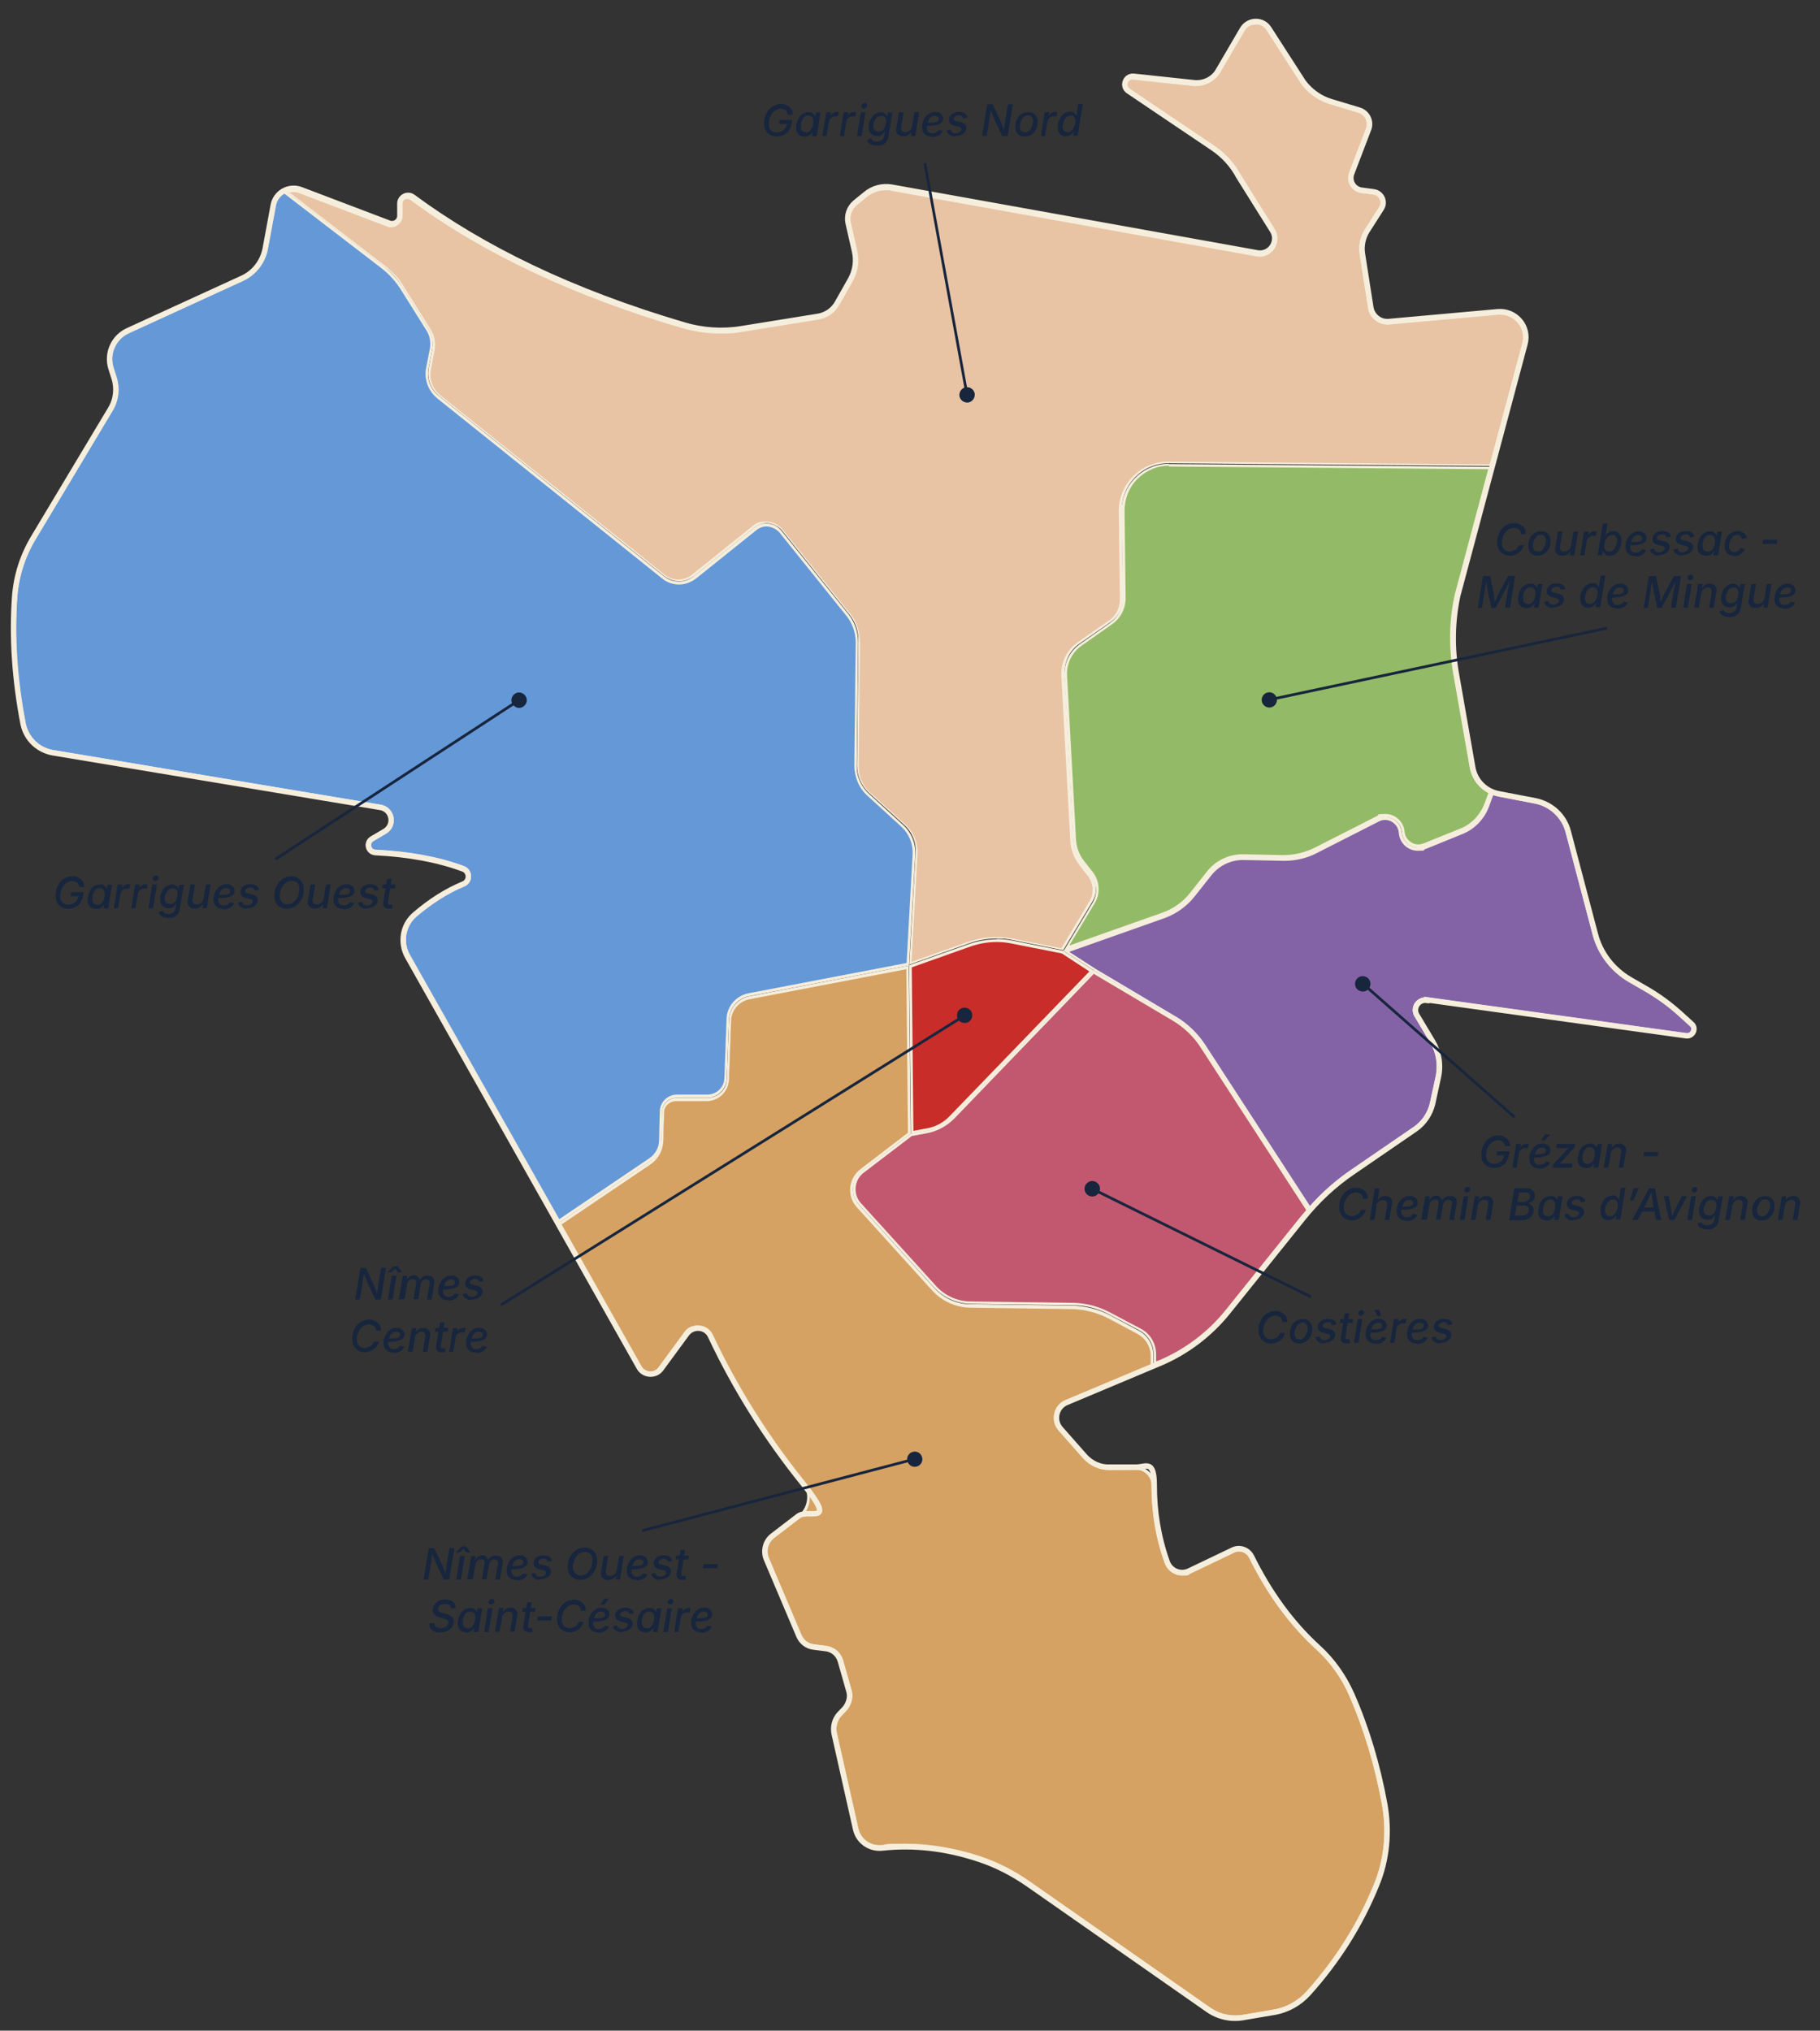 <?xml version="1.0" encoding="UTF-8"?>
<svg xmlns="http://www.w3.org/2000/svg" id="Calque_2" version="1.1" viewBox="0 0 668.1 745.2">
  <rect x="0" y="0" width="668.1" height="745.2" fill="#333333" stroke="none"/>
  <defs>
    <style>
      .st0 {
        fill: #6598d7;
      }

      .st1 {
        fill: #93bb67;
      }

      .st2 {
        fill: #f6eedc;
      }

      .st3 {
        fill: #c2586f;
      }

      .st4 {
        fill: #8363a6;
      }

      .st5 {
        fill: #c82d29;
      }

      .st6 {
        fill: #17253d;
      }

      .st7 {
        fill: #e8c4a5;
      }

      .st8 {
        fill: #d5a263;
      }

      .st9 {
        stroke: #17253d;
        stroke-miterlimit: 10;
      }

      .st9, .st10 {
        fill: none;
      }

      .st10 {
        stroke: #f6eedc;
        stroke-width: 2px;
      }
    </style>
  </defs>
  <g>
    <path class="st4" d="M442,383.7c-2.8-4.3-6.5-7.9-10.9-10.5l-29.3-17.4-10.4-6.8,35.7-12.6c4.4-1.5,8.2-4.3,11.1-7.9l6.1-7.7c2.9-3.7,7.2-5.7,11.9-5.7h.4s14.6.3,14.6.3c.2,0,.4,0,.6,0,3.9,0,7.9-.9,11.4-2.7l22.8-11.6c.8-.4,1.7-.6,2.6-.6,2.9,0,5.4,2.3,5.6,5.2h0c.3,3.4,3,6,6.4,6,.8,0,1.6-.2,2.4-.5l13.8-5.6c4.4-1.8,7.9-5.4,9.5-9.8l1.7-4.6c.7.3,1.4.5,2.1.6l13.5,2.6c5.6,1.1,10.2,5.4,11.7,10.9l9.9,37.5c1.9,7.3,6.7,13.6,13.3,17.3l5.2,3c4.6,2.6,8.9,5.7,12.8,9.2l4.3,3.9c.8.7.8,1.6.5,2.2-.2.6-.8,1.3-1.8,1.3s-.2,0-.3,0l-95.3-13.2c-.2,0-.4,0-.6,0-1.5,0-2.8.8-3.5,2.1-.7,1.3-.7,2.8,0,4.1l5.8,9.7c2.3,3.8,3,8.4,2.1,12.7l-2.1,9.7c-.8,3.7-3,7-6.2,9.1l-22.9,15.7c-5.7,3.9-10.9,8.6-15.6,13.8l-38.8-59.7Z"></path>
    <path class="st2" d="M548.2,291.8c.6.2,1.1.3,1.7.5l13.5,2.6c5.4,1,9.9,5.2,11.3,10.5l9.9,37.5c1.9,7.4,6.9,13.8,13.5,17.6l5.2,3c4.6,2.6,8.9,5.7,12.8,9.2l4.3,3.9c.7.6.5,1.4.4,1.6-.2.5-.6,1-1.4,1s-.2,0-.2,0l-95.3-13.2c-.2,0-.4,0-.7,0-1.6,0-3.2.9-4,2.3-.8,1.5-.8,3.2,0,4.6l5.8,9.7c2.2,3.7,2.9,8.1,2,12.4l-2.1,9.7c-.8,3.6-2.9,6.7-5.9,8.8l-22.9,15.7c-5.6,3.8-10.7,8.3-15.2,13.4l-38.4-59.1c-2.8-4.3-6.6-8-11.1-10.6l-29.3-17.4-9.6-6.2,34.8-12.3c4.5-1.6,8.4-4.4,11.3-8.1l6.1-7.7c2.8-3.5,7-5.6,11.5-5.6.1,0,.2,0,.3,0l14.6.3c.2,0,.4,0,.6,0,4,0,8.1-1,11.6-2.8l22.8-11.6c.7-.4,1.5-.6,2.3-.6,2.7,0,4.9,2.1,5.1,4.8h0c.3,3.7,3.3,6.5,6.9,6.5s1.8-.2,2.6-.5l13.8-5.6c4.5-1.8,8.1-5.5,9.8-10.1l1.5-4.1M547.6,290.5l-1.9,5c-1.6,4.3-5,7.8-9.2,9.5l-13.8,5.6c-.7.3-1.5.4-2.2.4-2.9,0-5.6-2.3-5.9-5.4h0c-.3-3.5-3.1-5.8-6.1-5.8-.9,0-1.9.2-2.8.7l-22.8,11.6c-3.5,1.8-7.3,2.7-11.2,2.7s-.4,0-.6,0l-14.6-.3c-.1,0-.2,0-.4,0-4.8,0-9.3,2.2-12.3,5.9l-6.1,7.7c-2.8,3.5-6.6,6.2-10.8,7.7l-36.7,13,11.3,7.3,29.3,17.4c4.3,2.6,8,6.1,10.7,10.3l39.1,60.2c4.7-5.4,10-10.1,15.9-14.2l22.9-15.7c3.2-2.2,5.5-5.6,6.4-9.4l2.1-9.7c1-4.5.2-9.2-2.1-13.1l-5.8-9.7c-1.5-2.4.4-5.4,3.1-5.4s.3,0,.5,0l95.3,13.2c.1,0,.3,0,.4,0,2.2,0,3.4-2.8,1.6-4.3l-4.3-3.9c-4-3.6-8.3-6.7-12.9-9.3l-5.2-3c-6.5-3.7-11.2-9.8-13-16.9l-9.9-37.5c-1.5-5.8-6.2-10.1-12-11.3l-13.5-2.6c-.9-.2-1.7-.4-2.5-.8h0Z"></path>
  </g>
  <g>
    <path class="st7" d="M336.5,313.2c.2-4.1-1.4-8-4.4-10.7l-12.9-11.7c-2.7-2.5-4.3-6-4.2-9.7l.5-45.6c0-3.7-1.2-7.3-3.5-10.2l-24.7-30.8c-1.4-1.8-3.6-2.8-5.9-2.8s-3.4.6-4.7,1.6l-22.2,17.8c-1.5,1.2-3.4,1.8-5.3,1.8s-3.8-.7-5.3-1.8l-82.4-65.9c-3-2.4-4.4-6.2-3.7-10l1.3-7c.5-2.6,0-5.3-1.4-7.6l-10.3-16.4c-1.5-2.4-3.4-4.5-5.6-6.2l-36.5-28c.8-.3,1.6-.4,2.4-.4s1.7.2,2.5.5l32.4,12.3c.4.1.8.2,1.2.2,1.9,0,3.4-1.5,3.4-3.4v-4.5c0-1.5,1.3-2.5,2.5-2.5s1,.2,1.5.5c26.5,19.5,60,35.3,99.5,46.9,4.5,1.3,9.2,2,13.9,2,2.6,0,5.3-.2,7.8-.6l27.9-4.5c3.2-.5,5.9-2.4,7.5-5.2l4.8-8.5c1.8-3.3,2.4-7.1,1.6-10.7l-2.3-10.1c-.6-2.7.3-5.5,2.5-7.3l3.7-3c2-1.7,4.6-2.6,7.3-2.6s1.4,0,2,.2l134.2,24.1c.4,0,.7,0,1.1,0,2.1,0,4.1-1.2,5.1-3.1,1-1.9,1-4.1-.2-6l-12.4-19.8c-2.3-4.3-5.6-8-9.7-10.7l-31-20.9c-1.1-.7-1.2-1.9-1-2.7.2-.8,1-1.7,2.3-1.7s.2,0,.3,0l22.5,2.4c.2,0,.4,0,.6,0,3.4,0,6.6-1.8,8.3-4.8l9-15.4c1-1.4,2.6-2.3,4.3-2.3s3.4.9,4.4,2.4l12.7,19.7c2.6,3.5,6.2,6,10.3,7.3l10.3,3.1c1.3.4,2.4,1.3,3,2.5s.7,2.6.2,3.9l-6.2,16.2c-.6,1.5-.4,3.1.4,4.4.8,1.3,2.1,2.2,3.7,2.5l4.5.6c1.2.2,2.2.9,2.7,2,.5,1.1.4,2.3-.2,3.3l-5.3,8.3c-1.6,2.5-2.2,5.6-1.8,8.5l3.1,19.8c.5,3.3,3.3,5.6,6.6,5.6.2,0,.4,0,.6,0l40.1-3.6c.3,0,.5,0,.8,0,2.8,0,5.3,1.3,7,3.5,1.7,2.2,2.2,5,1.5,7.7l-12,44.7-118.4-1c-4.7,0-9.2,1.9-12.5,5.2s-5.1,7.8-5.1,12.6l.4,32.2c0,3.3-1.5,6.4-4.2,8.3l-11.5,8c-3.9,2.7-6,7.1-5.7,11.8l3.3,60.8c.2,3,1.2,5.9,3.1,8.3l3.2,4.1c2.2,2.8,2.5,6.8.6,9.9l-10.5,17.5-17.9-3.6c-2-.4-4.1-.6-6.1-.6-3.6,0-7.1.6-10.5,1.8l-21.2,7.5,2.3-40.3Z"></path>
    <path class="st2" d="M461,8.9c1.6,0,3.1.8,4,2.2l12.7,19.7s0,0,0,0c2.7,3.6,6.3,6.1,10.6,7.4l10.3,3.1c1.2.4,2.1,1.2,2.7,2.3.5,1.1.6,2.3.2,3.5l-6.2,16.2c-.6,1.6-.5,3.4.4,4.8.9,1.5,2.3,2.5,4,2.7l4.5.6c1,.1,1.9.8,2.3,1.7.4.9.4,2-.2,2.9l-5.3,8.3c-1.7,2.6-2.3,5.8-1.9,8.9l3.1,19.8c.5,3.5,3.5,6.1,7.1,6.1s.4,0,.6,0l40.1-3.6c.3,0,.5,0,.8,0,2.6,0,5,1.2,6.6,3.3,1.6,2.1,2.1,4.7,1.4,7.3l-11.9,44.3-117.9-1h-.2c-4.9,0-9.4,1.9-12.9,5.4-3.4,3.5-5.3,8.1-5.2,12.9l.4,32.2c0,3.1-1.4,6.1-4,7.8l-11.5,8c-4,2.8-6.2,7.4-6,12.2l3.3,60.8c.2,3.1,1.3,6.1,3.2,8.6l3.2,4.1c2.1,2.7,2.4,6.4.6,9.4l-10.3,17.2-17.6-3.5c-2-.4-4.1-.6-6.2-.6-3.6,0-7.2.6-10.7,1.8l-20.5,7.3,2.2-39.5c.2-4.2-1.4-8.3-4.6-11.1l-12.9-11.7c-2.6-2.4-4.1-5.8-4.1-9.4l.5-45.6c0-3.8-1.2-7.6-3.6-10.5l-24.7-30.8c-1.5-1.9-3.8-3-6.3-3s-3.6.6-5,1.8l-22.2,17.8c-1.4,1.1-3.2,1.7-4.9,1.7s-3.5-.6-4.9-1.7l-82.4-65.9c-2.9-2.3-4.2-5.9-3.5-9.5l1.3-7c.5-2.7,0-5.6-1.5-7.9l-10.3-16.4c-1.5-2.4-3.5-4.5-5.7-6.3l-35.7-27.4c.4,0,.9-.1,1.3-.1.8,0,1.6.1,2.3.4l32.4,12.3c.4.2.9.2,1.3.2,2.2,0,3.9-1.8,3.9-3.9v-4.5c0-.7.3-1.2.6-1.4.4-.4.9-.6,1.4-.6.4,0,.8.1,1.2.4,26.5,19.6,60.1,35.4,99.7,47,4.6,1.3,9.3,2,14.1,2s5.3-.2,7.9-.6l27.9-4.5c3.3-.5,6.2-2.5,7.8-5.5l4.8-8.5c1.9-3.4,2.5-7.3,1.6-11.1l-2.3-10.1c-.6-2.5.3-5.1,2.3-6.8l3.7-3c2-1.6,4.4-2.5,7-2.5s1.3,0,1.9.2l134.2,24.1c.4,0,.8.1,1.2.1,2.3,0,4.4-1.3,5.5-3.3,1.1-2.1,1.1-4.5-.2-6.5l-12.4-19.8c-2.3-4.3-5.7-8.1-9.8-10.9l-31-20.9c-.9-.6-1-1.5-.8-2.2.2-.6.8-1.4,1.8-1.4s.2,0,.2,0l22.5,2.4c.2,0,.4,0,.7,0,3.6,0,6.9-1.9,8.7-5l8.9-15.4c.9-1.3,2.3-2.1,3.9-2.1M461,7.9c-1.8,0-3.6.9-4.8,2.6l-9,15.4c-1.6,2.8-4.7,4.5-7.9,4.5s-.4,0-.6,0l-22.5-2.4c-.1,0-.2,0-.3,0-2.8,0-4.1,3.8-1.6,5.4l31,20.9c4,2.7,7.3,6.3,9.5,10.5l12.4,19.8c2.3,3.7-.5,8.2-4.5,8.2s-.7,0-1,0l-134.2-24.1c-.7-.1-1.4-.2-2.1-.2-2.8,0-5.5,1-7.6,2.7l-3.7,3c-2.3,1.9-3.3,4.9-2.6,7.8l2.3,10.1c.8,3.5.3,7.2-1.5,10.4l-4.8,8.5c-1.5,2.7-4.1,4.5-7.1,5l-27.9,4.5c-2.6.4-5.2.6-7.8.6-4.7,0-9.3-.7-13.8-2-41.1-12.1-73.7-28-99.3-46.9-.6-.4-1.2-.6-1.8-.6-1.5,0-3,1.2-3,3v4.5c0,1.7-1.4,2.9-2.9,2.9s-.7,0-1-.2l-32.4-12.3c-.9-.3-1.8-.5-2.7-.5-1.2,0-2.4.3-3.4.8l37.1,28.5c2.2,1.7,4,3.7,5.5,6l10.3,16.4c1.3,2.1,1.8,4.7,1.4,7.2l-1.3,7c-.8,4,.7,8,3.9,10.5l82.4,65.9c1.6,1.3,3.6,2,5.6,2s3.9-.7,5.6-2l22.2-17.8c1.3-1,2.8-1.5,4.4-1.5s4.1.9,5.5,2.6l24.7,30.8c2.3,2.8,3.5,6.3,3.4,9.9l-.5,45.6c0,3.8,1.6,7.5,4.4,10.1l12.9,11.7c2.9,2.6,4.5,6.4,4.2,10.3l-2.3,41,21.9-7.8c3.3-1.2,6.8-1.8,10.3-1.8s4,.2,6,.6l18.3,3.7,10.7-17.8c2-3.3,1.7-7.5-.7-10.5l-3.2-4.1c-1.8-2.3-2.9-5.1-3-8l-3.3-60.8c-.2-4.5,1.8-8.8,5.5-11.3l11.5-8c2.8-2,4.5-5.2,4.4-8.7l-.4-32.2c-.1-9.5,7.6-17.3,17.1-17.3s0,0,.1,0l118.7,1,12.1-45.1c1.6-6-3-11.8-9-11.8s-.6,0-.9,0l-40.1,3.6c-.2,0-.4,0-.6,0-3,0-5.6-2.2-6.1-5.2l-3.1-19.8c-.4-2.8.2-5.8,1.7-8.2l5.3-8.3c1.6-2.5,0-5.7-2.8-6.1l-4.5-.6c-2.9-.4-4.7-3.4-3.6-6.2l6.2-16.2c1.1-2.9-.5-6.1-3.5-7l-10.3-3.1c-4-1.2-7.5-3.7-10.1-7.1l-12.7-19.7c-1.1-1.7-3-2.6-4.8-2.6h0Z"></path>
  </g>
  <g>
    <path class="st8" d="M453.6,739.9c-3.5,0-6.8-1.1-9.7-3l-66-46.1c-5.8-4-11.9-7.1-18.2-9.2-9.2-3-18.4-4.5-27.3-4.5s-5.8.2-8.6.5c-.3,0-.6,0-.9,0-3.9,0-7.3-2.7-8.1-6.5l-7.9-35.1c-.5-2.4.1-4.8,1.8-6.6l2-2.1c1.7-1.9,2.3-4.5,1.6-7l-3.1-10.9c-.8-2.7-3-4.6-5.8-5l-4.7-.6c-2.1-.3-4-1.7-4.8-3.7l-12-28.3c-1.2-2.8-.3-6.1,2.1-7.9l9.4-7.2c2-1.5,3.2-3.7,3.5-6.1.3-2.5-.4-4.9-2-6.9-13.4-16.8-24.8-34.9-33.6-53.7-.9-2-2.9-3.2-5-3.2s-3.4.8-4.5,2.3l-9.4,12.8c-.8,1.1-2.1,1.8-3.5,1.8s-3-.8-3.8-2.2l-29.5-52.3,33.3-22.5c2.7-1.8,4.4-4.9,4.5-8.2l.3-10.4c0-2.6,2.2-4.7,4.9-4.7h11.2c4.1,0,7.5-3.2,7.7-7.4l.8-21.7c.2-4.1,3.1-7.5,7.1-8.2l58.1-11.1.7,61-17.7,13.5c-2,1.5-3.3,3.8-3.5,6.3-.2,2.5.6,5,2.3,6.8l27.7,30.6c3.5,3.8,8.4,6,13.5,6.1l36.7.5c5.1,0,10.2,1.4,14.8,3.8l10.1,5.4c3.2,1.7,5.2,5,5.2,8.6v3.5l-31.5,13.3c-2,.8-3.4,2.5-3.8,4.6s0,4.2,1.5,5.8l9,10.2c2.4,2.7,5.8,4.2,9.4,4.2,0,0,9.7-.1,9.7-.1,1.7,0,3.2.6,4.4,1.8,1.2,1.2,1.8,2.7,1.8,4.4,0,9.9,1.6,19.5,4.9,28.4.9,2.5,3.3,4.1,5.9,4.1s1.9-.2,2.7-.6l16.1-7.7c.6-.3,1.3-.5,2-.5,1.8,0,3.4,1,4.2,2.6,6.6,13.4,14.9,24.7,24.6,33.6,5.1,4.7,9.3,10.6,12.2,17,5.3,12.2,9.4,25.7,12,40.1,1.8,10,.8,20.2-3,29.5-5.8,14.3-14.2,27.5-24.8,39.4-3.3,3.6-7.7,6.1-12.6,6.9l-11.2,1.9c-.9.2-1.9.2-2.8.2h0Z"></path>
    <path class="st2" d="M332.7,355.5l.6,60.2-17.5,13.4c-2.1,1.6-3.4,4-3.7,6.7-.2,2.6.6,5.3,2.4,7.2l27.7,30.6c3.6,3.9,8.6,6.2,13.9,6.3l36.7.5c5.1,0,10.1,1.3,14.6,3.7l10.1,5.4c3,1.6,4.9,4.7,4.9,8.1v3.1l-31.2,13.1c-2.1.9-3.6,2.7-4.1,4.9-.5,2.2,0,4.5,1.6,6.2l9,10.2c2.5,2.8,6,4.4,9.7,4.4h.2s9.5-.1,9.5-.1h0c1.5,0,2.9.6,3.9,1.6,1.1,1.1,1.7,2.5,1.7,4.1,0,10,1.6,19.6,4.9,28.6,1,2.7,3.5,4.5,6.4,4.5s2-.2,3-.7l16.1-7.7c.6-.3,1.2-.4,1.8-.4,1.6,0,3,.9,3.7,2.3,6.6,13.4,14.9,24.8,24.7,33.7,5.1,4.7,9.3,10.5,12,16.9,5.3,12.2,9.4,25.6,12,40,1.8,9.9.8,20.1-2.9,29.2-5.8,14.2-14.1,27.4-24.7,39.3-3.2,3.5-7.5,5.9-12.3,6.7l-11.2,1.9c-.9.2-1.8.2-2.7.2-3.4,0-6.6-1-9.4-3l-66-46.1c-5.8-4.1-12-7.2-18.3-9.3-9.2-3-18.5-4.6-27.5-4.6s-5.8.2-8.7.5c-.3,0-.6,0-.9,0-3.7,0-6.8-2.5-7.6-6.1l-7.9-35.1c-.5-2.2.1-4.5,1.6-6.2l2-2.1c1.8-2,2.5-4.8,1.8-7.4l-3.1-10.9c-.8-2.8-3.2-4.9-6.2-5.3l-4.7-.6c-2-.3-3.6-1.5-4.4-3.4l-12-28.3c-1.1-2.6-.3-5.6,1.9-7.3l9.4-7.2c2.1-1.6,3.4-3.9,3.7-6.4.3-2.6-.4-5.2-2.1-7.2-13.4-16.8-24.7-34.8-33.6-53.6-1-2.1-3.1-3.5-5.5-3.5s-3.8.9-4.9,2.5l-9.4,12.8c-.7,1-1.9,1.6-3.1,1.6s-2.7-.7-3.4-2l-29.3-51.9,32.9-22.2c2.8-1.9,4.6-5.1,4.7-8.6l.3-10.4c0-2.4,2-4.2,4.4-4.2h11.2c4.4,0,8-3.5,8.2-7.9l.8-21.7c.1-3.8,2.9-7,6.7-7.8l57.5-11M333.7,354.3l-58.6,11.3c-4.2.8-7.3,4.4-7.5,8.7l-.8,21.7c-.1,3.9-3.3,6.9-7.2,6.9h-11.2c-2.9,0-5.3,2.3-5.4,5.2l-.3,10.4c-.1,3.1-1.7,6-4.3,7.8l-33.6,22.7,29.7,52.7c.9,1.6,2.6,2.5,4.2,2.5s2.9-.7,3.9-2l9.4-12.8c1-1.4,2.6-2.1,4.1-2.1s3.7,1,4.6,2.9c9.2,19.5,20.5,37.4,33.7,53.8,3,3.8,2.4,9.3-1.5,12.3l-9.4,7.2c-2.6,2-3.5,5.5-2.3,8.5l12,28.3c.9,2.1,2.9,3.7,5.2,4l4.7.6c2.5.3,4.6,2.1,5.3,4.6l3.1,10.9c.7,2.3,0,4.7-1.5,6.5l-2,2.1c-1.7,1.9-2.4,4.5-1.9,7.1l7.9,35.1c.9,4.1,4.5,6.9,8.6,6.9s.6,0,1,0c2.8-.3,5.7-.5,8.6-.5,9,0,18,1.5,27.2,4.5,6.4,2.1,12.5,5.3,18,9.1l66,46.1c2.9,2.1,6.4,3.1,10,3.1s1.9,0,2.9-.2l11.2-1.9c5-.8,9.5-3.3,12.9-7.1,10.7-11.9,19-25.1,24.9-39.6,3.9-9.4,4.8-19.8,3-29.8-2.6-14.2-6.6-27.7-12.1-40.2-2.9-6.5-7-12.4-12.3-17.2-10.1-9.2-18.1-20.5-24.5-33.4-.9-1.8-2.7-2.9-4.6-2.9s-1.5.2-2.2.5l-16.1,7.7c-.8.4-1.7.6-2.5.6-2.3,0-4.6-1.4-5.4-3.8-3.3-9.2-4.8-18.6-4.8-28.2,0-3.7-2.9-6.7-6.6-6.7,0,0,0,0-.1,0h-9.5c0,.1-.1.1-.2.1-3.4,0-6.7-1.5-9-4l-9-10.2c-2.7-3.1-1.6-8,2.2-9.6l31.8-13.4v-3.8c0-3.8-2.1-7.3-5.4-9l-10.1-5.4c-4.6-2.5-9.8-3.8-15-3.8l-36.7-.5c-5,0-9.8-2.2-13.2-5.9l-27.7-30.6c-3.3-3.7-2.8-9.4,1.1-12.4l17.9-13.7-.7-61.9h0Z"></path>
  </g>
  <g>
    <path class="st3" d="M424,497.2c0-3.9-2.1-7.4-5.5-9.2l-11.4-6c-4-2.1-8.5-3.2-13-3.3l-37.7-.5c-5,0-9.8-2.2-13.2-6l-27.5-30.3c-1.5-1.7-2.3-3.9-2.1-6.1.2-2.2,1.3-4.3,3.1-5.7l17.8-13.6,5.5-1c3.8-.7,7.2-2.5,9.9-5.3l51.6-53.4,29,17.2c4.2,2.5,7.9,6,10.6,10.1l38.9,59.9c-.7.9-1.4,1.7-2,2.4l-27.7,34.5c-6.5,8.2-15.1,14.6-24.7,18.7l-1.8.7v-3.2Z"></path>
    <path class="st2" d="M401.7,357.5l28.7,17c4.2,2.5,7.8,5.9,10.4,10l38.7,59.6c-.6.8-1.2,1.5-1.8,2.1l-27.7,34.5c-6.5,8.1-15,14.5-24.5,18.5l-1.1.4v-2.5c0-4.1-2.2-7.8-5.8-9.6l-11.4-6c-4-2.1-8.6-3.3-13.2-3.4l-37.7-.5c-4.9,0-9.6-2.2-12.8-5.8l-27.5-30.3c-1.4-1.6-2.1-3.6-1.9-5.8.2-2.1,1.2-4,2.9-5.3l17.7-13.5,5.4-1c3.9-.7,7.4-2.6,10.2-5.4l51.3-53.2M401.5,356.2l-51.9,53.7c-2.6,2.7-6,4.5-9.6,5.1l-5.7,1-17.9,13.6c-4,3-4.5,8.8-1.1,12.5l27.5,30.3c3.5,3.8,8.4,6,13.6,6.1l37.7.5c4.4,0,8.8,1.2,12.7,3.2l11.4,6c3.2,1.7,5.3,5.1,5.3,8.8v4l2.5-1c9.7-4.1,18.3-10.6,24.9-18.8l27.7-34.5c.7-.9,1.5-1.8,2.2-2.7l-39.1-60.2c-2.7-4.2-6.4-7.7-10.7-10.3l-29.4-17.4h0Z"></path>
  </g>
  <g>
    <path class="st5" d="M334.2,354.6l21.7-7.7c3.2-1.1,6.6-1.7,10-1.7s3.9.2,5.8.6l18.3,3.7,10.7,6.9-51.7,53.5c-2.4,2.5-5.4,4.1-8.8,4.7l-5.4,1-.7-60.9Z"></path>
    <path class="st2" d="M365.9,345.7c1.9,0,3.8.2,5.7.6l18.2,3.6,10.1,6.6-51.3,53.1c-2.3,2.4-5.3,4-8.5,4.5l-4.8.9-.6-60,21.4-7.6c3.2-1.1,6.4-1.7,9.8-1.7M365.9,344.7c-3.4,0-6.9.6-10.1,1.7l-22.1,7.8.7,61.9,6-1.1c3.5-.6,6.6-2.3,9.1-4.8l52.1-54-11.3-7.3-18.4-3.7c-2-.4-3.9-.6-5.9-.6h0Z"></path>
  </g>
  <g>
    <path class="st1" d="M401.5,331.2c2-3.4,1.7-7.7-.7-10.7l-3.3-4.2c-1.8-2.3-2.8-5-3-7.9l-3.3-60.4c-.2-4.6,1.8-8.8,5.6-11.4l11.1-7.8c3-2.1,4.8-5.6,4.8-9.2l-.4-31.9c0-4.5,1.7-8.8,4.9-12.1s7.5-5,12-5l117.9,1-12.5,46.7c-2.1,9.6-2.2,19.3-.5,28.9l6,34.2c.7,4.1,3.3,7.5,7.1,9.2l-1.7,4.4c-1.6,4.3-5,7.7-9.2,9.4l-13.4,5.4c-.7.3-1.4.4-2.1.4h0c-2.9,0-5.3-2.3-5.6-5.1-.3-3.4-3.1-6-6.5-6s-2,.2-3,.7l-22.6,11.5c-3.6,1.8-7.7,2.8-11.8,2.8s-.4,0-.6,0l-14-.3h-.4c-5,0-9.7,2.2-12.8,6.2l-6,7.6c-2.8,3.5-6.5,6.2-10.8,7.7l-35.3,12.5,10.1-16.8Z"></path>
    <path class="st2" d="M429.1,171.2h.1s117.1,1,117.1,1l-12.3,46.1s0,0,0,0c-2.1,9.6-2.2,19.4-.5,29.1l6,34.2c.7,4.1,3.3,7.5,6.9,9.4l-1.5,4c-1.6,4.1-4.8,7.5-8.9,9.1l-13.4,5.4c-.6.2-1.3.4-1.9.4-2.6,0-4.9-2.1-5.1-4.7-.3-3.6-3.4-6.5-7-6.5s-2.2.3-3.2.8l-22.6,11.5c-3.6,1.8-7.6,2.8-11.6,2.8s-.4,0-.6,0l-14-.3c-.1,0-.3,0-.4,0-5.2,0-10,2.3-13.2,6.4l-6,7.6c-2.7,3.5-6.4,6.1-10.5,7.5l-34,12,9.4-15.6c2.1-3.5,1.8-8.1-.7-11.3l-3.3-4.2c-1.7-2.2-2.7-4.8-2.9-7.6l-3.3-60.4c-.2-4.4,1.8-8.5,5.4-11l11.1-7.8c3.2-2.2,5-5.8,5-9.7l-.4-31.9c0-4.4,1.6-8.6,4.7-11.7,3.1-3.1,7.2-4.9,11.6-4.9M429.1,170.2c-9.7,0-17.5,7.9-17.4,17.6l.4,31.9c0,3.5-1.7,6.8-4.5,8.8l-11.1,7.8c-3.9,2.7-6,7.2-5.8,11.9l3.3,60.4c.2,3,1.2,5.8,3.1,8.2l3.3,4.2c2.3,2.9,2.6,7,.7,10.2l-10.8,18,36.6-13c4.3-1.5,8.1-4.3,11-7.9l6-7.6c3-3.8,7.6-6,12.4-6s.2,0,.4,0l14,.3c.2,0,.4,0,.6,0,4.2,0,8.3-1,12-2.9l22.6-11.5c.9-.5,1.8-.7,2.7-.7,3,0,5.8,2.3,6,5.6.3,3.3,3,5.6,6.1,5.6s1.5-.1,2.3-.4l13.4-5.4c4.4-1.8,7.8-5.3,9.5-9.7l1.8-4.9c-3.7-1.6-6.5-5-7.2-9.1l-6-34.2c-1.7-9.5-1.5-19.3.5-28.7l12.7-47.4-118.4-1c0,0-.1,0-.2,0h0Z"></path>
  </g>
  <g>
    <path class="st0" d="M150,350.7c-2.8-4.9-1.7-11.2,2.6-14.8,5.7-4.9,11.6-8.6,17.6-11.1,1.3-.5,2.1-1.8,2.1-3.2,0-1.4-.9-2.7-2.3-3.2-9.1-3.4-19.9-5.4-32.2-6-1.2,0-1.9-1-2.1-1.7-.2-.8,0-1.9,1-2.5l4.6-2.7c1.9-1.1,2.9-3.3,2.5-5.5-.4-2.2-2.1-3.9-4.3-4.2l-120.5-20.1c-5.1-1-9.1-4.9-10.2-10.1-3.2-16-4.3-31.7-3.1-46.8.6-7.4,3-14.8,6.9-21.5l28.1-46.9c2.1-3.6,2.6-7.9,1.4-11.8l-1.2-3.8c-1.6-5.1.9-10.7,5.8-13l41.9-19.2c4.7-2.1,8-6.4,9-11.5l2.9-15.7c.4-2.1,1.7-3.9,3.6-5l35.9,27.6c2.8,2.1,5.1,4.7,7,7.7l9.6,15.3c1.3,2.1,1.8,4.6,1.3,7l-1.4,7.2c-.8,3.9.7,8,3.9,10.5l82.8,66.3c1.6,1.3,3.7,2,5.7,2s4.1-.7,5.7-2l22.2-17.8c1.2-1,2.6-1.5,4.2-1.5s3.9.9,5.2,2.5l24.5,30.5c2.3,2.8,3.5,6.4,3.5,10l-.5,45.2c0,4.1,1.7,8,4.7,10.8l12.5,11.4c3,2.7,4.5,6.5,4.3,10.5l-2.3,40.3-58.4,11.2c-4.4.8-7.6,4.6-7.7,9l-.8,21.7c-.1,3.7-3.1,6.5-6.8,6.5h-11.1c-3.2,0-5.7,2.5-5.8,5.6l-.3,10.8c0,2.8-1.5,5.4-3.8,6.9l-33.4,22.6-55-97.5Z"></path>
    <path class="st2" d="M104.3,71l35.7,27.4c2.7,2.1,5,4.6,6.9,7.5l9.6,15.3c1.3,2,1.7,4.4,1.3,6.7l-1.4,7.2c-.8,4.1.8,8.3,4,11l82.8,66.3c1.7,1.4,3.9,2.1,6.1,2.1s4.3-.8,6.1-2.1l22.2-17.8c1.1-.9,2.4-1.4,3.8-1.4s3.6.8,4.8,2.3l24.5,30.5c2.2,2.7,3.4,6.2,3.4,9.7l-.5,45.2c0,4.2,1.7,8.3,4.8,11.1l12.5,11.4c2.8,2.6,4.3,6.3,4.1,10.1l-2.2,39.9-58,11.1c-4.6.9-8,4.8-8.1,9.5l-.8,21.7c-.1,3.4-2.9,6-6.3,6h-11.1c-3.4,0-6.2,2.7-6.3,6.1l-.3,10.8c0,2.6-1.4,5-3.6,6.5l-33,22.3-54.8-97c-2.7-4.7-1.6-10.7,2.5-14.2,5.7-4.8,11.6-8.5,17.5-11,1.5-.6,2.4-2,2.4-3.7,0-1.7-1-3.1-2.6-3.7-9.1-3.4-20-5.4-32.4-6-1,0-1.5-.7-1.6-1.3-.2-.6,0-1.4.8-1.9l4.6-2.7c2.1-1.2,3.2-3.6,2.7-6s-2.3-4.2-4.7-4.6l-120.5-20.1c-4.9-.9-8.8-4.7-9.8-9.7-3.2-16-4.2-31.7-3.1-46.6.6-7.3,2.9-14.7,6.9-21.2l28.1-46.9c2.2-3.7,2.7-8.1,1.5-12.2l-1.2-3.8c-1.5-4.9.9-10.2,5.5-12.4l41.9-19.2c4.8-2.2,8.3-6.6,9.3-11.9l2.9-15.7c.3-1.9,1.4-3.5,3-4.4M104.4,69.8c-2.1,1-3.7,3-4.1,5.5l-2.9,15.7c-.9,4.9-4.1,9.1-8.7,11.1l-41.9,19.2c-5.1,2.4-7.7,8.2-6.1,13.6l1.2,3.8c1.2,3.8.7,8-1.4,11.4l-28.1,46.9c-4,6.6-6.4,14-7,21.7-1.1,15.2,0,30.8,3.1,46.9,1.1,5.3,5.2,9.4,10.6,10.5l120.5,20.1c4.4.7,5.5,6.5,1.6,8.8l-4.6,2.7c-2.4,1.4-1.5,5,1.3,5.1,11.9.6,22.7,2.5,32.1,6,2.5.9,2.6,4.5.1,5.5-6.3,2.6-12.2,6.4-17.8,11.2-4.5,3.8-5.6,10.3-2.7,15.5l55.3,98,33.9-22.9c2.4-1.6,3.9-4.4,4-7.3l.3-10.8c0-2.9,2.4-5.1,5.3-5.1h11.1c3.9,0,7.1-3.1,7.3-7l.8-21.7c.2-4.2,3.2-7.8,7.3-8.6l58.8-11.3,2.3-40.7c.2-4.1-1.4-8.1-4.5-10.9l-12.5-11.4c-2.9-2.7-4.6-6.4-4.5-10.4l.5-45.2c0-3.8-1.2-7.4-3.6-10.4l-24.5-30.5c-1.4-1.8-3.5-2.7-5.6-2.7s-3.1.5-4.5,1.6l-22.2,17.8c-1.6,1.3-3.5,1.9-5.4,1.9s-3.8-.6-5.4-1.9l-82.8-66.3c-3-2.4-4.4-6.2-3.7-10l1.4-7.2c.5-2.5,0-5.2-1.4-7.4l-9.6-15.3c-1.9-3-4.3-5.6-7.1-7.8l-36.2-27.8h0Z"></path>
  </g>
  <path class="st10" d="M523.7,366.9l95.3,13.2c2.4.3,3.8-2.7,2-4.3l-4.3-3.9c-4-3.6-8.3-6.7-12.9-9.3l-5.2-3c-6.5-3.7-11.2-9.8-13-16.9l-9.9-37.5c-1.5-5.8-6.2-10.1-12-11.3l-13.5-2.6c-4.9-.9-8.8-4.8-9.6-9.8l-6-34.2c-1.7-9.5-1.5-19.3.5-28.7l24.7-92.4c1.7-6.3-3.4-12.3-9.9-11.8l-40.1,3.6c-3.2.3-6.1-2-6.6-5.2l-3.1-19.8c-.4-2.8.2-5.8,1.7-8.2l5.3-8.3c1.6-2.5,0-5.7-2.8-6.1l-4.5-.6c-2.9-.4-4.7-3.4-3.6-6.2l6.2-16.2c1.1-2.9-.5-6.1-3.5-7l-10.3-3.1c-4-1.2-7.5-3.7-10.1-7.1l-12.7-19.7c-2.2-3.5-7.3-3.5-9.6,0l-9,15.4c-1.7,3-5,4.7-8.5,4.5l-22.5-2.4c-3.1-.3-4.5,3.7-2,5.4l31,20.9c4,2.7,7.3,6.3,9.5,10.5l12.4,19.8c2.5,4-.9,9-5.5,8.2l-134.2-24.1c-3.5-.6-7,.3-9.7,2.6l-3.7,3c-2.3,1.9-3.3,4.9-2.6,7.8l2.3,10.1c.8,3.5.3,7.2-1.5,10.4l-4.8,8.5c-1.5,2.7-4.1,4.5-7.1,5l-27.9,4.5c-7.2,1.2-14.6.7-21.5-1.4-41.1-12.1-73.7-28-99.3-46.9-2-1.5-4.8,0-4.8,2.4v4.5c0,2-2,3.4-3.9,2.7l-32.4-12.3c-4.5-1.7-9.4,1.1-10.2,5.8l-2.9,15.7c-.9,4.9-4.1,9.1-8.7,11.1l-41.9,19.2c-5.1,2.4-7.7,8.2-6.1,13.6l1.2,3.8c1.2,3.8.7,8-1.4,11.4l-28.1,46.9c-4,6.6-6.4,14-7,21.7-1.1,15.2,0,30.8,3.1,46.9,1.1,5.3,5.2,9.4,10.6,10.5l120.5,20.1c4.4.7,5.5,6.5,1.6,8.8l-4.6,2.7c-2.4,1.4-1.5,5,1.3,5.1,11.9.6,22.7,2.5,32.1,6,2.5.9,2.6,4.5.1,5.5-6.3,2.6-12.2,6.4-17.8,11.2-4.5,3.8-5.6,10.3-2.7,15.5l85,150.7c1.7,3.1,6.1,3.3,8.1.5l9.4-12.8c2.3-3.1,7.1-2.7,8.7.8,9.2,19.5,20.5,37.4,33.7,53.8s2.4,9.3-1.5,12.3l-9.4,7.2c-2.6,2-3.5,5.5-2.3,8.5l12,28.3c.9,2.1,2.9,3.7,5.2,4l4.7.6c2.5.3,4.6,2.1,5.3,4.6l3.1,10.9c.7,2.3,0,4.7-1.5,6.5l-2,2.1c-1.7,1.9-2.4,4.5-1.9,7.1l7.9,35.1c1,4.4,5.1,7.3,9.6,6.9,11.8-1.3,23.7.1,35.7,4.1,6.4,2.1,12.5,5.3,18,9.1l66,46.1c3.7,2.6,8.4,3.7,12.9,2.9l11.2-1.9c5-.8,9.5-3.3,12.9-7.1,10.7-11.9,19-25.1,24.9-39.6,3.9-9.4,4.8-19.8,3-29.8-2.6-14.2-6.6-27.7-12.1-40.2-2.9-6.5-7-12.4-12.3-17.2-10.1-9.2-18.1-20.5-24.5-33.4-1.3-2.5-4.3-3.6-6.8-2.4l-16.1,7.7c-3.1,1.5-6.8,0-8-3.2-3.3-9.2-4.8-18.6-4.8-28.2s-3-6.7-6.7-6.7h-9.5c-3.5.2-6.8-1.3-9.2-3.9l-9-10.2c-2.7-3.1-1.6-8,2.2-9.6l34.3-14.4c9.7-4.1,18.3-10.6,24.9-18.8l27.7-34.5c5.2-6.5,11.3-12.2,18.2-16.9l22.9-15.7c3.2-2.2,5.5-5.6,6.4-9.4l2.1-9.7c1-4.5.2-9.2-2.1-13.1l-5.8-9.7c-1.5-2.6.6-5.8,3.6-5.4Z"></path>
  <g>
    <path class="st6" d="M25,333.5c-.9,0-1.7-.2-2.4-.6-.7-.4-1.2-.9-1.6-1.6-.4-.7-.6-1.5-.6-2.5s.1-1.8.4-2.7.7-1.6,1.2-2.3c.5-.7,1.2-1.2,2-1.6.8-.4,1.6-.6,2.6-.6s1.2,0,1.7.3c.5.2,1,.4,1.4.8.4.3.7.7.9,1.2.2.5.3,1,.3,1.6h-1.8c0-.3-.1-.6-.3-.9-.1-.3-.3-.5-.5-.7-.2-.2-.5-.3-.8-.4-.3-.1-.6-.2-1-.2-.7,0-1.3.2-1.8.5-.5.3-1,.7-1.4,1.3-.4.5-.7,1.1-.9,1.8-.2.7-.3,1.3-.3,2,0,1,.3,1.8.8,2.3.5.5,1.2.8,2.1.8s1.2-.1,1.8-.4c.5-.3,1-.6,1.3-1.1.3-.5.6-1,.7-1.7h.4c0,.1-3.3.1-3.3.1l.2-1.5h4.6l-.2,1.4c-.1.7-.4,1.4-.7,2-.3.6-.7,1.1-1.2,1.5-.5.4-1,.7-1.7.9s-1.3.3-2,.3Z"></path>
    <path class="st6" d="M35.1,333.5c-.7,0-1.3-.2-1.8-.5-.5-.4-.8-.9-1-1.6-.2-.7-.2-1.5,0-2.4.2-1,.5-1.8.9-2.4.4-.7.9-1.2,1.6-1.5.6-.4,1.3-.5,2-.5s1,0,1.3.3c.3.2.5.4.7.6.1.2.3.5.3.6h.1l.2-1.4h1.7l-1.4,8.7h-1.7l.2-1.4h-.1c-.1.2-.3.4-.6.7s-.5.5-.9.6-.8.3-1.3.3ZM35.7,332.1c.5,0,.9-.1,1.3-.4.4-.3.7-.6.9-1.1s.4-1,.5-1.6c.1-.6.1-1.1,0-1.6s-.3-.8-.6-1.1-.7-.4-1.2-.4-1,.1-1.3.4c-.4.3-.7.6-.9,1.1s-.4,1-.5,1.5c0,.6,0,1.1,0,1.6,0,.5.3.8.6,1.1.3.3.7.4,1.2.4Z"></path>
    <path class="st6" d="M41.8,333.3l1.4-8.7h1.7l-.2,1.4h0c.2-.5.6-.9,1-1.1.4-.3.9-.4,1.4-.4s.2,0,.4,0,.3,0,.3,0l-.3,1.6c0,0-.2,0-.4,0-.2,0-.3,0-.5,0-.4,0-.8,0-1.1.2-.3.2-.6.4-.9.7-.2.3-.4.6-.4,1l-.9,5.3h-1.7Z"></path>
    <path class="st6" d="M48.2,333.3l1.4-8.7h1.7l-.2,1.4h0c.2-.5.6-.9,1-1.1.4-.3.9-.4,1.4-.4s.2,0,.4,0,.3,0,.3,0l-.3,1.6c0,0-.2,0-.4,0-.2,0-.3,0-.5,0-.4,0-.8,0-1.1.2-.3.2-.6.4-.9.7-.2.3-.4.6-.4,1l-.9,5.3h-1.7Z"></path>
    <path class="st6" d="M54.5,333.3l1.4-8.7h1.7l-1.4,8.7h-1.7ZM57,323.3c-.3,0-.5,0-.7-.3-.2-.2-.2-.4-.2-.7,0-.3.2-.5.4-.7.2-.2.5-.3.8-.3s.5,0,.7.3c.2.2.2.4.2.7,0,.3-.2.5-.4.7-.2.2-.5.3-.8.3Z"></path>
    <path class="st6" d="M61.7,336.8c-.7,0-1.3,0-1.8-.3-.5-.2-.9-.4-1.1-.7s-.5-.6-.6-1l1.5-.6c0,.2.2.3.3.5.1.2.3.3.6.5s.6.2,1.1.2c.7,0,1.3-.2,1.8-.5s.8-.8.9-1.5l.3-1.6h-.2c-.1.2-.3.4-.5.7-.2.2-.5.4-.8.6s-.8.2-1.3.2-1.1-.1-1.6-.4c-.5-.3-.8-.6-1.1-1.1s-.4-1.1-.4-1.8,0-1.3.3-2,.5-1.2.9-1.7c.4-.5.8-.9,1.4-1.2.5-.3,1.1-.5,1.8-.5s.8,0,1,.2c.3.1.5.3.7.4.2.2.3.3.4.5s.2.3.2.5h.1s.2-1.5.2-1.5h1.7l-1.5,8.9c-.1.8-.4,1.4-.8,1.9-.4.5-.9.8-1.5,1.1-.6.2-1.3.3-2,.3ZM62.3,331.8c.5,0,.9-.1,1.3-.3.4-.2.7-.5.9-.9.2-.4.4-.8.5-1.2s.2-.9.2-1.3-.1-1.1-.4-1.5-.7-.6-1.3-.6-.9.1-1.3.3-.7.5-.9.9-.4.8-.6,1.2-.2.9-.2,1.4.1,1.1.4,1.4c.3.4.7.5,1.4.5Z"></path>
    <path class="st6" d="M71.4,333.4c-.6,0-1.1-.1-1.5-.4-.4-.2-.7-.6-.9-1.1-.2-.5-.2-1.1,0-1.8l.9-5.5h1.7l-.9,5.3c-.1.6,0,1.1.2,1.5.3.4.7.5,1.3.5s.7,0,1.1-.2c.3-.2.6-.4.9-.7.2-.3.4-.7.5-1.2l.9-5.2h1.7l-1.4,8.7h-1.6l.3-2.1h.2c-.4.8-.9,1.4-1.4,1.7-.5.4-1.2.5-1.8.5Z"></path>
    <path class="st6" d="M81.9,333.5c-.7,0-1.4-.1-1.9-.4s-.9-.7-1.2-1.2c-.3-.5-.4-1.2-.4-1.9s.1-1.5.4-2.1c.2-.7.6-1.3,1-1.8.4-.5,1-.9,1.5-1.2.6-.3,1.2-.4,1.9-.4s1.1,0,1.5.3c.4.2.8.5,1,.8.2.4.4.8.4,1.3s-.1.9-.4,1.3c-.3.3-.7.6-1.2.8s-1.3.4-2.1.5-1.9.1-3,.1l.2-1.2c1,0,1.8,0,2.4,0,.6,0,1.1-.1,1.5-.2.4-.1.6-.3.8-.5s.2-.4.2-.7-.1-.6-.4-.8-.6-.3-1-.3-1,.1-1.4.4c-.4.3-.7.6-.9,1.1-.2.4-.4.9-.5,1.4-.1.5-.2.9-.2,1.3s0,.8.2,1.1.3.6.6.8.7.3,1.2.3,1-.1,1.4-.3c.4-.2.7-.5.9-.9l1.6.3c-.3.7-.8,1.3-1.5,1.7-.7.4-1.5.6-2.4.6Z"></path>
    <path class="st6" d="M90.6,333.5c-.6,0-1.2,0-1.6-.3s-.8-.4-1.1-.8-.4-.7-.5-1.2c0,0,0,0,0,0,0,0,0,0,0,0l1.6-.2c0,.5.2.8.5,1,.3.2.7.3,1.2.3s.7,0,1-.2c.3-.1.6-.3.8-.5.2-.2.3-.4.3-.7,0-.2,0-.5-.2-.6-.2-.2-.4-.3-.8-.4l-1.4-.3c-.8-.2-1.3-.5-1.7-.9-.3-.4-.5-.9-.4-1.6,0-.5.3-1,.6-1.4.3-.4.8-.7,1.3-.9.5-.2,1.1-.3,1.8-.3.9,0,1.6.2,2.1.5.5.4.8.8.9,1.4,0,0,0,0,0,.1s0,0,0,.1l-1.6.2c0-.3-.2-.6-.4-.8-.2-.2-.6-.3-1.1-.3s-.6,0-.9.2c-.3.1-.5.2-.7.4-.2.2-.3.4-.3.6,0,.3,0,.5.2.6.2.2.5.3.9.4l1.4.3c.8.2,1.3.5,1.7.9.3.4.5.9.4,1.5,0,.4-.2.8-.4,1.1-.2.3-.5.6-.9.9-.4.2-.8.4-1.2.5s-.9.2-1.5.2Z"></path>
    <path class="st6" d="M105.3,333.5c-.9,0-1.7-.2-2.4-.6s-1.2-.9-1.6-1.6-.6-1.5-.6-2.5.1-1.8.4-2.7c.3-.9.7-1.6,1.3-2.3.5-.7,1.2-1.2,2-1.6.8-.4,1.6-.6,2.6-.6s1.7.2,2.3.6,1.2.9,1.6,1.6c.4.7.6,1.5.6,2.5s-.1,1.8-.4,2.7c-.3.9-.7,1.6-1.3,2.3-.5.7-1.2,1.2-2,1.6s-1.6.6-2.6.6ZM105.4,331.9c.7,0,1.3-.2,1.9-.5s1-.8,1.4-1.3c.4-.5.7-1.1.9-1.8.2-.7.3-1.3.3-2s-.1-1.3-.3-1.7-.6-.8-1-1-.9-.4-1.4-.4-1.3.2-1.9.5-1,.8-1.4,1.3c-.4.5-.7,1.1-.9,1.8-.2.7-.3,1.3-.3,2s.1,1.3.4,1.7.6.8,1,1c.4.2.9.4,1.5.4Z"></path>
    <path class="st6" d="M115.5,333.4c-.6,0-1.1-.1-1.5-.4-.4-.2-.7-.6-.9-1.1-.2-.5-.2-1.1,0-1.8l.9-5.5h1.7l-.9,5.3c-.1.6,0,1.1.2,1.5.3.4.7.5,1.3.5s.7,0,1.1-.2c.3-.2.6-.4.9-.7.2-.3.4-.7.5-1.2l.9-5.2h1.7l-1.4,8.7h-1.6l.3-2.1h.2c-.4.8-.9,1.4-1.4,1.7-.5.4-1.2.5-1.8.5Z"></path>
    <path class="st6" d="M125.9,333.5c-.7,0-1.4-.1-1.9-.4s-.9-.7-1.2-1.2c-.3-.5-.4-1.2-.4-1.9s.1-1.5.4-2.1c.2-.7.6-1.3,1-1.8.4-.5,1-.9,1.5-1.2.6-.3,1.2-.4,1.9-.4s1.1,0,1.5.3c.4.2.8.5,1,.8.2.4.4.8.4,1.3s-.1.9-.4,1.3c-.3.3-.7.6-1.2.8s-1.3.4-2.1.5-1.9.1-3,.1l.2-1.2c1,0,1.8,0,2.4,0,.6,0,1.1-.1,1.5-.2.4-.1.6-.3.8-.5s.2-.4.2-.7-.1-.6-.4-.8-.6-.3-1-.3-1,.1-1.4.4c-.4.3-.7.6-.9,1.1-.2.4-.4.9-.5,1.4-.1.5-.2.9-.2,1.3s0,.8.2,1.1.3.6.6.8.7.3,1.2.3,1-.1,1.4-.3c.4-.2.7-.5.9-.9l1.6.3c-.3.7-.8,1.3-1.5,1.7-.7.4-1.5.6-2.4.6Z"></path>
    <path class="st6" d="M134.6,333.5c-.6,0-1.2,0-1.6-.3s-.8-.4-1.1-.8-.4-.7-.5-1.2c0,0,0,0,0,0,0,0,0,0,0,0l1.6-.2c0,.5.2.8.5,1,.3.2.7.3,1.2.3s.7,0,1-.2c.3-.1.6-.3.8-.5.2-.2.3-.4.3-.7,0-.2,0-.5-.2-.6-.2-.2-.4-.3-.8-.4l-1.4-.3c-.8-.2-1.3-.5-1.7-.9-.3-.4-.5-.9-.4-1.6,0-.5.3-1,.6-1.4.3-.4.8-.7,1.3-.9.5-.2,1.1-.3,1.8-.3.9,0,1.6.2,2.1.5.5.4.8.8.9,1.4,0,0,0,0,0,.1s0,0,0,.1l-1.6.2c0-.3-.2-.6-.4-.8-.2-.2-.6-.3-1.1-.3s-.6,0-.9.2c-.3.1-.5.2-.7.4-.2.2-.3.4-.3.6,0,.3,0,.5.2.6.2.2.5.3.9.4l1.4.3c.8.2,1.3.5,1.7.9.3.4.5.9.4,1.5,0,.4-.2.8-.4,1.1-.2.3-.5.6-.9.9-.4.2-.8.4-1.2.5s-.9.2-1.5.2Z"></path>
    <path class="st6" d="M145.2,324.6l-.2,1.4h-4.7l.2-1.4h4.7ZM142.1,322.5h1.7l-1.4,8.5c0,.4,0,.6.1.8.1.2.4.2.7.2s.2,0,.4,0c.1,0,.3,0,.4,0v1.4c-.1,0-.3.1-.5.1s-.4,0-.6,0c-.8,0-1.4-.2-1.8-.6-.4-.4-.5-1-.4-1.7l1.4-8.6Z"></path>
  </g>
  <g>
    <path class="st6" d="M285.1,50.1c-.9,0-1.7-.2-2.4-.6-.7-.4-1.2-.9-1.6-1.6-.4-.7-.6-1.5-.6-2.5s.1-1.8.4-2.7.7-1.6,1.2-2.3c.5-.7,1.2-1.2,2-1.6.8-.4,1.6-.6,2.6-.6s1.2,0,1.7.3c.5.2,1,.4,1.4.8.4.3.7.7.9,1.2.2.5.3,1,.3,1.6h-1.8c0-.3-.1-.6-.3-.9-.1-.3-.3-.5-.5-.7-.2-.2-.5-.3-.8-.4-.3-.1-.6-.2-1-.2-.7,0-1.3.2-1.8.5-.5.3-1,.7-1.4,1.3-.4.5-.7,1.1-.9,1.8-.2.7-.3,1.3-.3,2,0,1,.3,1.8.8,2.3.5.5,1.2.8,2.1.8s1.2-.1,1.8-.4c.5-.3,1-.6,1.3-1.1.3-.5.6-1,.7-1.7h.4c0,.1-3.3.1-3.3.1l.2-1.5h4.6l-.2,1.4c-.1.7-.4,1.4-.7,2-.3.6-.7,1.1-1.2,1.5-.5.4-1,.7-1.7.9s-1.3.3-2,.3Z"></path>
    <path class="st6" d="M295.2,50.1c-.7,0-1.3-.2-1.8-.5-.5-.4-.8-.9-1-1.6-.2-.7-.2-1.5,0-2.4.2-1,.5-1.8.9-2.4.4-.7.9-1.2,1.6-1.5.6-.4,1.3-.5,2-.5s1,0,1.3.3c.3.2.5.4.7.6.1.2.3.5.3.6h.1l.2-1.4h1.7l-1.4,8.7h-1.7l.2-1.4h-.1c-.1.2-.3.4-.6.7s-.5.5-.9.6-.8.3-1.3.3ZM295.8,48.6c.5,0,.9-.1,1.3-.4.4-.3.7-.6.9-1.1s.4-1,.5-1.6c.1-.6.1-1.1,0-1.6s-.3-.8-.6-1.1-.7-.4-1.2-.4-1,.1-1.3.4c-.4.3-.7.6-.9,1.1s-.4,1-.5,1.5c0,.6,0,1.1,0,1.6,0,.5.3.8.6,1.1.3.3.7.4,1.2.4Z"></path>
    <path class="st6" d="M301.9,49.9l1.4-8.7h1.7l-.2,1.4h0c.2-.5.6-.9,1-1.1.4-.3.9-.4,1.4-.4s.2,0,.4,0,.3,0,.3,0l-.3,1.6c0,0-.2,0-.4,0-.2,0-.3,0-.5,0-.4,0-.8,0-1.1.2-.3.2-.6.4-.9.7-.2.3-.4.6-.4,1l-.9,5.3h-1.7Z"></path>
    <path class="st6" d="M308.3,49.9l1.4-8.7h1.7l-.2,1.4h0c.2-.5.6-.9,1-1.1.4-.3.9-.4,1.4-.4s.2,0,.4,0,.3,0,.3,0l-.3,1.6c0,0-.2,0-.4,0-.2,0-.3,0-.5,0-.4,0-.8,0-1.1.2-.3.2-.6.4-.9.7-.2.3-.4.6-.4,1l-.9,5.3h-1.7Z"></path>
    <path class="st6" d="M314.6,49.9l1.4-8.7h1.7l-1.4,8.7h-1.7ZM317.1,39.8c-.3,0-.5,0-.7-.3-.2-.2-.2-.4-.2-.7,0-.3.2-.5.4-.7.2-.2.5-.3.8-.3s.5,0,.7.3c.2.2.2.4.2.7,0,.3-.2.5-.4.7-.2.2-.5.3-.8.3Z"></path>
    <path class="st6" d="M321.8,53.4c-.7,0-1.3,0-1.8-.3-.5-.2-.9-.4-1.1-.7s-.5-.6-.6-1l1.5-.6c0,.2.2.3.3.5.1.2.3.3.6.5s.6.2,1.1.2c.7,0,1.3-.2,1.8-.5s.8-.8.9-1.5l.3-1.6h-.2c-.1.2-.3.4-.5.7-.2.2-.5.4-.8.6s-.8.2-1.3.2-1.1-.1-1.6-.4c-.5-.3-.8-.6-1.1-1.1s-.4-1.1-.4-1.8,0-1.3.3-2,.5-1.2.9-1.7c.4-.5.8-.9,1.4-1.2.5-.3,1.1-.5,1.8-.5s.8,0,1,.2c.3.1.5.3.7.4.2.2.3.3.4.5s.2.3.2.5h.1s.2-1.5.2-1.5h1.7l-1.5,8.9c-.1.8-.4,1.4-.8,1.9-.4.5-.9.8-1.5,1.1-.6.2-1.3.3-2,.3ZM322.4,48.3c.5,0,.9-.1,1.3-.3.4-.2.7-.5.9-.9.2-.4.4-.8.5-1.2s.2-.9.2-1.3-.1-1.1-.4-1.5-.7-.6-1.3-.6-.9.1-1.3.3-.7.5-.9.9-.4.8-.6,1.2-.2.9-.2,1.4.1,1.1.4,1.4c.3.4.7.5,1.4.5Z"></path>
    <path class="st6" d="M331.5,50c-.6,0-1.1-.1-1.5-.4-.4-.2-.7-.6-.9-1.1-.2-.5-.2-1.1,0-1.8l.9-5.5h1.7l-.9,5.3c-.1.6,0,1.1.2,1.5.3.4.7.5,1.3.5s.7,0,1.1-.2c.3-.2.6-.4.9-.7.2-.3.4-.7.5-1.2l.9-5.2h1.7l-1.4,8.7h-1.6l.3-2.1h.2c-.4.8-.9,1.4-1.4,1.7-.5.4-1.2.5-1.8.5Z"></path>
    <path class="st6" d="M342,50.1c-.7,0-1.4-.1-1.9-.4s-.9-.7-1.2-1.2c-.3-.5-.4-1.2-.4-1.9s.1-1.5.4-2.1c.2-.7.6-1.3,1-1.8.4-.5,1-.9,1.5-1.2.6-.3,1.2-.4,1.9-.4s1.1,0,1.5.3c.4.2.8.5,1,.8.2.4.4.8.4,1.3s-.1.9-.4,1.3c-.3.3-.7.6-1.2.8s-1.3.4-2.1.5-1.9.1-3,.1l.2-1.2c1,0,1.8,0,2.4,0,.6,0,1.1-.1,1.5-.2.4-.1.6-.3.8-.5s.2-.4.2-.7-.1-.6-.4-.8-.6-.3-1-.3-1,.1-1.4.4c-.4.3-.7.6-.9,1.1-.2.4-.4.9-.5,1.4-.1.5-.2.9-.2,1.3s0,.8.2,1.1.3.6.6.8.7.3,1.2.3,1-.1,1.4-.3c.4-.2.7-.5.9-.9l1.6.3c-.3.7-.8,1.3-1.5,1.7-.7.4-1.5.6-2.4.6Z"></path>
    <path class="st6" d="M350.7,50.1c-.6,0-1.2,0-1.6-.3s-.8-.4-1.1-.8-.4-.7-.5-1.2c0,0,0,0,0,0,0,0,0,0,0,0l1.6-.2c0,.5.2.8.5,1,.3.2.7.3,1.2.3s.7,0,1-.2c.3-.1.6-.3.8-.5.2-.2.3-.4.3-.7,0-.2,0-.5-.2-.6-.2-.2-.4-.3-.8-.4l-1.4-.3c-.8-.2-1.3-.5-1.7-.9-.3-.4-.5-.9-.4-1.6,0-.5.3-1,.6-1.4.3-.4.8-.7,1.3-.9.5-.2,1.1-.3,1.8-.3.9,0,1.6.2,2.1.5.5.4.8.8.9,1.4,0,0,0,0,0,.1s0,0,0,.1l-1.6.2c0-.3-.2-.6-.4-.8-.2-.2-.6-.3-1.1-.3s-.6,0-.9.2c-.3.1-.5.2-.7.4-.2.2-.3.4-.3.6,0,.3,0,.5.2.6.2.2.5.3.9.4l1.4.3c.8.2,1.3.5,1.7.9.3.4.5.9.4,1.5,0,.4-.2.8-.4,1.1-.2.3-.5.6-.9.9-.4.2-.8.4-1.2.5s-.9.2-1.5.2Z"></path>
    <path class="st6" d="M360.5,49.9l1.9-11.6h2l3.2,6.9c0,.2.2.5.3.8s.3.7.4,1.1c.1.4.3.9.4,1.3h-.2c0-.4,0-.9.1-1.3,0-.4,0-.8.2-1.2,0-.4.1-.7.1-1l1.1-6.6h1.8l-1.9,11.6h-2l-2.9-6.2c-.1-.3-.3-.6-.4-1-.1-.3-.3-.7-.5-1.2-.2-.5-.4-1-.6-1.7h.2c0,.6-.1,1.2-.2,1.7,0,.5-.1.9-.2,1.3,0,.4,0,.7-.1.9l-1,6.2h-1.8Z"></path>
    <path class="st6" d="M376.2,50.1c-.7,0-1.4-.1-1.9-.4s-.9-.7-1.2-1.3-.4-1.2-.4-1.9.1-1.4.3-2,.5-1.2.9-1.7.9-.9,1.5-1.2c.6-.3,1.3-.4,2-.4s1.4.1,1.9.4c.5.3.9.7,1.2,1.3.3.5.4,1.2.4,1.9s-.1,1.4-.3,2-.5,1.2-1,1.7c-.4.5-.9.9-1.5,1.2s-1.3.4-2,.4ZM376.2,48.6c.5,0,.9-.1,1.3-.4.4-.2.7-.6.9-1,.3-.4.4-.8.6-1.3.1-.5.2-.9.2-1.4s0-.8-.2-1.1c-.1-.3-.3-.6-.6-.8s-.6-.3-1-.3-.9.1-1.3.4-.7.6-.9,1-.4.8-.6,1.3c-.1.5-.2.9-.2,1.4s.1,1.1.4,1.5.8.6,1.4.6Z"></path>
    <path class="st6" d="M382.1,49.9l1.4-8.7h1.7l-.2,1.4h0c.2-.5.6-.9,1-1.1.4-.3.9-.4,1.4-.4s.2,0,.4,0,.3,0,.3,0l-.3,1.6c0,0-.2,0-.4,0-.2,0-.3,0-.5,0-.4,0-.8,0-1.1.2-.3.2-.6.4-.9.7-.2.3-.4.6-.4,1l-.9,5.3h-1.7Z"></path>
    <path class="st6" d="M391.3,50.1c-.9,0-1.7-.3-2.2-.9s-.8-1.5-.8-2.6,0-1.4.3-2,.5-1.2.9-1.8c.4-.5.8-1,1.4-1.3.5-.3,1.2-.5,1.9-.5s1,0,1.3.3c.3.2.5.4.7.7s.3.5.3.6h0l.7-4.4h1.7l-1.9,11.6h-1.7l.2-1.4h-.1c-.1.2-.3.4-.5.7-.2.2-.5.4-.9.6s-.8.3-1.3.3ZM391.8,48.6c.5,0,.9-.1,1.3-.4s.7-.6.9-1,.4-.8.6-1.3c.1-.5.2-.9.2-1.4s-.1-1.1-.4-1.5c-.3-.4-.7-.6-1.3-.6s-.9.1-1.3.4c-.4.2-.7.5-.9.9-.2.4-.4.8-.6,1.3-.1.5-.2.9-.2,1.4s.1,1.1.4,1.5.7.6,1.3.6Z"></path>
  </g>
  <g>
    <path class="st6" d="M554.1,203.9c-.9,0-1.7-.2-2.3-.6-.7-.4-1.2-.9-1.6-1.6-.4-.7-.6-1.5-.6-2.5s.1-1.8.4-2.7c.3-.9.7-1.6,1.2-2.3.5-.7,1.2-1.2,2-1.6.8-.4,1.6-.6,2.6-.6s1.2,0,1.7.3c.5.2,1,.4,1.4.8s.7.7.9,1.2c.2.5.3,1,.3,1.7h-1.8c0-.4,0-.7-.2-1-.1-.3-.3-.5-.5-.7s-.5-.3-.8-.4-.6-.2-1-.2c-.7,0-1.3.2-1.9.5s-1,.8-1.4,1.3-.7,1.1-.9,1.8c-.2.7-.3,1.3-.3,2s.1,1.3.4,1.7c.2.5.6.8,1,1s.9.4,1.4.4.8,0,1.1-.2.7-.2,1-.4.6-.4.8-.7c.2-.3.4-.6.6-1h1.8c-.2.6-.5,1.1-.8,1.6s-.8.9-1.2,1.2c-.5.4-1,.6-1.6.8s-1.2.3-1.8.3Z"></path>
    <path class="st6" d="M564.5,203.9c-.7,0-1.4-.1-1.9-.4s-.9-.7-1.2-1.3-.4-1.2-.4-1.9.1-1.4.3-2,.5-1.2.9-1.7.9-.9,1.5-1.2c.6-.3,1.3-.4,2-.4s1.4.1,1.9.4c.5.3.9.7,1.2,1.3.3.5.4,1.2.4,1.9s-.1,1.4-.3,2-.5,1.2-1,1.7c-.4.5-.9.9-1.5,1.2s-1.3.4-2,.4ZM564.5,202.5c.5,0,.9-.1,1.3-.4.4-.2.7-.6.9-1,.3-.4.4-.8.6-1.3.1-.5.2-.9.2-1.4s0-.8-.2-1.1c-.1-.3-.3-.6-.6-.8s-.6-.3-1-.3-.9.1-1.3.4-.7.6-.9,1-.4.8-.6,1.3c-.1.5-.2.9-.2,1.4s.1,1.1.4,1.5.8.6,1.4.6Z"></path>
    <path class="st6" d="M573.4,203.9c-.6,0-1.1-.1-1.5-.4-.4-.2-.7-.6-.9-1.1-.2-.5-.2-1.1,0-1.8l.9-5.5h1.7l-.9,5.3c-.1.6,0,1.1.2,1.5.3.4.7.5,1.3.5s.7,0,1.1-.2c.3-.2.6-.4.9-.7.2-.3.4-.7.5-1.2l.9-5.2h1.7l-1.4,8.7h-1.6l.3-2.1h.2c-.4.8-.9,1.4-1.4,1.7-.5.4-1.2.5-1.8.5Z"></path>
    <path class="st6" d="M580.1,203.8l1.4-8.7h1.7l-.2,1.4h0c.2-.5.6-.9,1-1.1.4-.3.9-.4,1.4-.4s.2,0,.4,0,.3,0,.3,0l-.3,1.6c0,0-.2,0-.4,0-.2,0-.3,0-.5,0-.4,0-.8,0-1.1.2-.3.2-.6.4-.9.7-.2.3-.4.6-.4,1l-.9,5.3h-1.7Z"></path>
    <path class="st6" d="M590.9,203.9c-.5,0-1,0-1.3-.3s-.6-.4-.7-.6c-.2-.2-.3-.5-.4-.7h-.1l-.2,1.4h-1.7l1.9-11.6h1.7l-.7,4.3h.1c.1-.2.3-.4.5-.6.2-.2.5-.4.8-.6.3-.2.8-.3,1.3-.3s1.2.1,1.6.4.8.7,1.1,1.2c.3.5.4,1.1.4,1.9s0,1.3-.3,2-.5,1.3-.8,1.8c-.4.5-.8,1-1.4,1.3s-1.2.5-1.9.5ZM590.6,202.5c.5,0,.9-.1,1.3-.4.4-.2.7-.6.9-1s.4-.8.6-1.3.2-.9.2-1.4-.1-1.1-.4-1.5c-.3-.4-.7-.6-1.3-.6s-.9.1-1.3.4c-.4.2-.7.5-.9.9-.2.4-.4.8-.6,1.3-.1.5-.2.9-.2,1.4s.1,1.2.4,1.5c.3.4.7.6,1.3.6Z"></path>
    <path class="st6" d="M600.2,204c-.7,0-1.4-.1-1.9-.4s-.9-.7-1.2-1.2c-.3-.5-.4-1.2-.4-1.9s.1-1.5.4-2.1c.2-.7.6-1.3,1-1.8.4-.5,1-.9,1.5-1.2.6-.3,1.2-.4,1.9-.4s1.1,0,1.5.3c.4.2.8.5,1,.8.2.4.4.8.4,1.3s-.1.9-.4,1.3c-.3.3-.7.6-1.2.8s-1.3.4-2.1.5-1.9.1-3,.1l.2-1.2c1,0,1.8,0,2.4,0,.6,0,1.1-.1,1.5-.2.4-.1.6-.3.8-.5s.2-.4.2-.7-.1-.6-.4-.8-.6-.3-1-.3-1,.1-1.4.4c-.4.3-.7.6-.9,1.1-.2.4-.4.9-.5,1.4-.1.5-.2.9-.2,1.3s0,.8.2,1.1.3.6.6.8.7.3,1.2.3,1-.1,1.4-.3c.4-.2.7-.5.9-.9l1.6.3c-.3.7-.8,1.3-1.5,1.7-.7.4-1.5.6-2.4.6Z"></path>
    <path class="st6" d="M608.9,203.9c-.6,0-1.2,0-1.6-.3s-.8-.4-1.1-.8-.4-.7-.5-1.2c0,0,0,0,0,0,0,0,0,0,0,0l1.6-.2c0,.5.2.8.5,1,.3.2.7.3,1.2.3s.7,0,1-.2c.3-.1.6-.3.8-.5.2-.2.3-.4.3-.7,0-.2,0-.5-.2-.6-.2-.2-.4-.3-.8-.4l-1.4-.3c-.8-.2-1.3-.5-1.7-.9-.3-.4-.5-.9-.4-1.6,0-.5.3-1,.6-1.4.3-.4.8-.7,1.3-.9.5-.2,1.1-.3,1.8-.3.9,0,1.6.2,2.1.5.5.4.8.8.9,1.4,0,0,0,0,0,.1s0,0,0,.1l-1.6.2c0-.3-.2-.6-.4-.8-.2-.2-.6-.3-1.1-.3s-.6,0-.9.2c-.3.1-.5.2-.7.4-.2.2-.3.4-.3.6,0,.3,0,.5.2.6.2.2.5.3.9.4l1.4.3c.8.2,1.3.5,1.7.9.3.4.5.9.4,1.5,0,.4-.2.8-.4,1.1-.2.3-.5.6-.9.9-.4.2-.8.4-1.2.5s-.9.2-1.5.2Z"></path>
    <path class="st6" d="M617.5,203.9c-.6,0-1.2,0-1.6-.3s-.8-.4-1.1-.8-.4-.7-.5-1.2c0,0,0,0,0,0,0,0,0,0,0,0l1.6-.2c0,.5.2.8.5,1,.3.2.7.3,1.2.3s.7,0,1-.2c.3-.1.6-.3.8-.5.2-.2.3-.4.3-.7,0-.2,0-.5-.2-.6-.2-.2-.4-.3-.8-.4l-1.4-.3c-.8-.2-1.3-.5-1.7-.9-.3-.4-.5-.9-.4-1.6,0-.5.3-1,.6-1.4.3-.4.8-.7,1.3-.9.5-.2,1.1-.3,1.8-.3.9,0,1.6.2,2.1.5.5.4.8.8.9,1.4,0,0,0,0,0,.1s0,0,0,.1l-1.6.2c0-.3-.2-.6-.4-.8-.2-.2-.6-.3-1.1-.3s-.6,0-.9.2c-.3.1-.5.2-.7.4-.2.2-.3.4-.3.6,0,.3,0,.5.2.6.2.2.5.3.9.4l1.4.3c.8.2,1.3.5,1.7.9.3.4.5.9.4,1.5,0,.4-.2.8-.4,1.1-.2.3-.5.6-.9.9-.4.2-.8.4-1.2.5s-.9.2-1.5.2Z"></path>
    <path class="st6" d="M626.1,203.9c-.7,0-1.3-.2-1.8-.5-.5-.4-.8-.9-1-1.6-.2-.7-.2-1.5,0-2.4.2-1,.5-1.8.9-2.4.4-.7.9-1.2,1.6-1.5.6-.4,1.3-.5,2-.5s1,0,1.3.3c.3.2.5.4.7.6.1.2.3.5.3.6h.1l.2-1.4h1.7l-1.4,8.7h-1.7l.2-1.4h-.1c-.1.2-.3.4-.6.7s-.5.5-.9.6-.8.3-1.3.3ZM626.8,202.5c.5,0,.9-.1,1.3-.4.4-.3.7-.6.9-1.1s.4-1,.5-1.6c.1-.6.1-1.1,0-1.6s-.3-.8-.6-1.1-.7-.4-1.2-.4-1,.1-1.3.4c-.4.3-.7.6-.9,1.1s-.4,1-.5,1.5c0,.6,0,1.1,0,1.6,0,.5.3.8.6,1.1.3.3.7.4,1.2.4Z"></path>
    <path class="st6" d="M636.6,203.9c-.7,0-1.4-.1-1.9-.4s-.9-.7-1.2-1.3c-.3-.5-.4-1.2-.4-1.9s.1-1.4.3-2c.2-.6.5-1.2.9-1.7s.9-.9,1.5-1.2c.6-.3,1.3-.5,2-.5s.9,0,1.3.2c.4.1.7.3,1,.5s.5.5.7.8c.2.3.3.7.3,1.1l-1.7.3c0-.2,0-.4-.2-.6,0-.2-.2-.3-.3-.5-.1-.1-.3-.2-.5-.3s-.4-.1-.7-.1c-.5,0-.9.1-1.3.4s-.7.6-.9,1c-.3.4-.4.8-.6,1.3-.1.5-.2.9-.2,1.4s0,.8.2,1.1c.1.3.3.6.6.8.3.2.6.3,1,.3s.5,0,.8-.1.5-.2.7-.3c.2-.1.4-.3.5-.5.2-.2.3-.4.4-.6l1.6.4c-.2.4-.4.8-.7,1.1s-.6.6-.9.8-.7.4-1.1.5-.8.2-1.3.2Z"></path>
    <path class="st6" d="M652.4,198.1l-.2,1.5h-5.2l.2-1.5h5.2Z"></path>
    <path class="st6" d="M542.5,223l1.9-11.6h2.6l1.4,6.7c0,.2,0,.5.1.8,0,.3,0,.6.1,1,0,.4,0,.7.1,1,0,.3,0,.6,0,.9h-.4c.1-.3.3-.6.4-.9s.3-.7.5-1,.3-.7.4-1c.1-.3.3-.6.4-.8l3.6-6.7h2.6l-1.9,11.6h-1.8l1-6.3c0-.3,0-.6.2-.9s.1-.7.2-1.1.1-.7.2-1.1c0-.4.1-.7.2-1h.1c-.2.4-.4.8-.5,1.2-.2.4-.4.8-.6,1.2s-.3.7-.5,1c-.2.3-.3.6-.4.8l-3.4,6.3h-1.5l-1.4-6.3c0-.3-.1-.6-.2-1.1,0-.4-.1-.9-.2-1.5s-.2-1.1-.2-1.6h.2c0,.3,0,.7-.2,1.1,0,.4-.1.8-.2,1.1s-.1.7-.2,1.1c0,.3,0,.6-.1.9l-1,6.3h-1.7Z"></path>
    <path class="st6" d="M560.2,223.1c-.7,0-1.3-.2-1.8-.5-.5-.4-.8-.9-1-1.6-.2-.7-.2-1.5,0-2.4.2-1,.5-1.8.9-2.4.4-.7.9-1.2,1.6-1.5.6-.4,1.3-.5,2-.5s1,0,1.3.3c.3.2.5.4.7.6.1.2.3.5.3.6h.1l.2-1.4h1.7l-1.4,8.7h-1.7l.2-1.4h-.1c-.1.2-.3.4-.6.7s-.5.5-.9.6-.8.3-1.3.3ZM560.9,221.7c.5,0,.9-.1,1.3-.4.4-.3.7-.6.9-1.1s.4-1,.5-1.6c.1-.6.1-1.1,0-1.6s-.3-.8-.6-1.1-.7-.4-1.2-.4-1,.1-1.3.4c-.4.3-.7.6-.9,1.1s-.4,1-.5,1.5c0,.6,0,1.1,0,1.6,0,.5.3.8.6,1.1.3.3.7.4,1.2.4Z"></path>
    <path class="st6" d="M570.1,223.1c-.6,0-1.2,0-1.6-.3s-.8-.4-1.1-.8-.4-.7-.5-1.2c0,0,0,0,0,0,0,0,0,0,0,0l1.6-.2c0,.5.2.8.5,1,.3.2.7.3,1.2.3s.7,0,1-.2c.3-.1.6-.3.8-.5.2-.2.3-.4.3-.7,0-.2,0-.5-.2-.6-.2-.2-.4-.3-.8-.4l-1.4-.3c-.8-.2-1.3-.5-1.7-.9-.3-.4-.5-.9-.4-1.6,0-.5.3-1,.6-1.4.3-.4.8-.7,1.3-.9.5-.2,1.1-.3,1.8-.3.9,0,1.6.2,2.1.5.5.4.8.8.9,1.4,0,0,0,0,0,.1s0,0,0,.1l-1.6.2c0-.3-.2-.6-.4-.8-.2-.2-.6-.3-1.1-.3s-.6,0-.9.2c-.3.1-.5.2-.7.4-.2.2-.3.4-.3.6,0,.3,0,.5.2.6.2.2.5.3.9.4l1.4.3c.8.2,1.3.5,1.7.9.3.4.5.9.4,1.5,0,.4-.2.8-.4,1.1-.2.3-.5.6-.9.9-.4.2-.8.4-1.2.5s-.9.2-1.5.2Z"></path>
    <path class="st6" d="M583.1,223.1c-.9,0-1.7-.3-2.2-.9s-.8-1.5-.8-2.6,0-1.4.3-2,.5-1.2.9-1.8c.4-.5.8-1,1.4-1.3.5-.3,1.2-.5,1.9-.5s1,0,1.3.3c.3.2.5.4.7.7s.3.5.3.6h0l.7-4.4h1.7l-1.9,11.6h-1.7l.2-1.4h-.1c-.1.2-.3.4-.5.7-.2.2-.5.4-.9.6s-.8.3-1.3.3ZM583.5,221.7c.5,0,.9-.1,1.3-.4s.7-.6.9-1,.4-.8.6-1.3c.1-.5.2-.9.2-1.4s-.1-1.1-.4-1.5c-.3-.4-.7-.6-1.3-.6s-.9.1-1.3.4c-.4.2-.7.5-.9.9-.2.4-.4.8-.6,1.3-.1.5-.2.9-.2,1.4s.1,1.1.4,1.5.7.6,1.3.6Z"></path>
    <path class="st6" d="M593.5,223.2c-.7,0-1.4-.1-1.9-.4s-.9-.7-1.2-1.2c-.3-.5-.4-1.2-.4-1.9s.1-1.5.4-2.1c.2-.7.6-1.3,1-1.8.4-.5,1-.9,1.5-1.2.6-.3,1.2-.4,1.9-.4s1.1,0,1.5.3c.4.2.8.5,1,.8.2.4.4.8.4,1.3s-.1.9-.4,1.3c-.3.3-.7.6-1.2.8s-1.3.4-2.1.5-1.9.1-3,.1l.2-1.2c1,0,1.8,0,2.4,0,.6,0,1.1-.1,1.5-.2.4-.1.6-.3.8-.5s.2-.4.2-.7-.1-.6-.4-.8-.6-.3-1-.3-1,.1-1.4.4c-.4.3-.7.6-.9,1.1-.2.4-.4.9-.5,1.4-.1.5-.2.9-.2,1.3s0,.8.2,1.1.3.6.6.8.7.3,1.2.3,1-.1,1.4-.3c.4-.2.7-.5.9-.9l1.6.3c-.3.7-.8,1.3-1.5,1.7-.7.4-1.5.6-2.4.6Z"></path>
    <path class="st6" d="M603.4,223l1.9-11.6h2.6l1.4,6.7c0,.2,0,.5.1.8,0,.3,0,.6.1,1,0,.4,0,.7.1,1,0,.3,0,.6,0,.9h-.4c.1-.3.3-.6.4-.9s.3-.7.5-1,.3-.7.4-1c.1-.3.3-.6.4-.8l3.6-6.7h2.6l-1.9,11.6h-1.8l1-6.3c0-.3,0-.6.2-.9s.1-.7.2-1.1.1-.7.2-1.1c0-.4.1-.7.2-1h.1c-.2.4-.4.8-.5,1.2-.2.4-.4.8-.6,1.2s-.3.7-.5,1c-.2.3-.3.6-.4.8l-3.4,6.3h-1.5l-1.4-6.3c0-.3-.1-.6-.2-1.1,0-.4-.1-.9-.2-1.5s-.2-1.1-.2-1.6h.2c0,.3,0,.7-.2,1.1,0,.4-.1.8-.2,1.1s-.1.7-.2,1.1,0,.6-.1.9l-1,6.3h-1.7Z"></path>
    <path class="st6" d="M617.9,223l1.4-8.7h1.7l-1.4,8.7h-1.7ZM620.4,212.9c-.3,0-.5,0-.7-.3-.2-.2-.2-.4-.2-.7,0-.3.2-.5.4-.7.2-.2.5-.3.8-.3s.5,0,.7.3c.2.2.2.4.2.7,0,.3-.2.5-.4.7-.2.2-.5.3-.8.3Z"></path>
    <path class="st6" d="M624.5,217.9l-.9,5.1h-1.7l1.5-8.7h1.6l-.3,2.1h-.2c.4-.8.8-1.4,1.3-1.7.5-.3,1.1-.5,1.8-.5s1.1.1,1.5.4.7.6.9,1.1c.2.5.2,1.1,0,1.8l-.9,5.5h-1.7l.9-5.4c.1-.6,0-1.1-.2-1.5-.3-.3-.7-.5-1.2-.5s-.8,0-1.1.3c-.3.2-.6.4-.9.8-.2.3-.4.7-.5,1.2Z"></path>
    <path class="st6" d="M634.7,226.4c-.7,0-1.3,0-1.8-.3-.5-.2-.9-.4-1.1-.7s-.5-.6-.6-1l1.5-.6c0,.2.2.3.3.5.1.2.3.3.6.5s.6.2,1.1.2c.7,0,1.3-.2,1.8-.5s.8-.8.9-1.5l.3-1.6h-.2c-.1.2-.3.4-.5.7-.2.2-.5.4-.8.6s-.8.2-1.3.2-1.1-.1-1.6-.4c-.5-.3-.8-.6-1.1-1.1s-.4-1.1-.4-1.8,0-1.3.3-2,.5-1.2.9-1.7c.4-.5.8-.9,1.4-1.2.5-.3,1.1-.5,1.8-.5s.8,0,1,.2c.3.1.5.3.7.4.2.2.3.3.4.5s.2.3.2.5h.1s.2-1.5.2-1.5h1.7l-1.5,8.9c-.1.8-.4,1.4-.8,1.9-.4.5-.9.8-1.5,1.1-.6.2-1.3.3-2,.3ZM635.3,221.4c.5,0,.9-.1,1.3-.3.4-.2.7-.5.9-.9.2-.4.4-.8.5-1.2s.2-.9.2-1.3-.1-1.1-.4-1.5-.7-.6-1.3-.6-.9.1-1.3.3-.7.5-.9.9-.4.8-.6,1.2-.2.9-.2,1.4.1,1.1.4,1.4c.3.4.7.5,1.4.5Z"></path>
    <path class="st6" d="M644.4,223.1c-.6,0-1.1-.1-1.5-.4-.4-.2-.7-.6-.9-1.1-.2-.5-.2-1.1,0-1.8l.9-5.5h1.7l-.9,5.3c-.1.6,0,1.1.2,1.5.3.4.7.5,1.3.5s.7,0,1.1-.2c.3-.2.6-.4.9-.7.2-.3.4-.7.5-1.2l.9-5.2h1.7l-1.4,8.7h-1.6l.3-2.1h.2c-.4.8-.9,1.4-1.4,1.7-.5.4-1.2.5-1.8.5Z"></path>
    <path class="st6" d="M654.9,223.2c-.7,0-1.4-.1-1.9-.4s-.9-.7-1.2-1.2c-.3-.5-.4-1.2-.4-1.9s.1-1.5.4-2.1c.2-.7.6-1.3,1-1.8.4-.5,1-.9,1.5-1.2.6-.3,1.2-.4,1.9-.4s1.1,0,1.5.3c.4.2.8.5,1,.8.2.4.4.8.4,1.3s-.1.9-.4,1.3c-.3.3-.7.6-1.2.8s-1.3.4-2.1.5-1.9.1-3,.1l.2-1.2c1,0,1.8,0,2.4,0,.6,0,1.1-.1,1.5-.2.4-.1.6-.3.8-.5s.2-.4.2-.7-.1-.6-.4-.8-.6-.3-1-.3-1,.1-1.4.4c-.4.3-.7.6-.9,1.1-.2.4-.4.9-.5,1.4-.1.5-.2.9-.2,1.3s0,.8.2,1.1.3.6.6.8.7.3,1.2.3,1-.1,1.4-.3c.4-.2.7-.5.9-.9l1.6.3c-.3.7-.8,1.3-1.5,1.7-.7.4-1.5.6-2.4.6Z"></path>
  </g>
  <g>
    <path class="st6" d="M155.5,579.7l1.9-11.6h2l3.2,6.9c0,.2.2.5.3.8s.3.7.4,1.1c.1.4.3.9.4,1.3h-.2c0-.4,0-.9.1-1.3,0-.4,0-.8.2-1.2,0-.4.1-.7.1-1l1.1-6.6h1.8l-1.9,11.6h-2l-2.9-6.2c-.1-.3-.3-.6-.4-1-.1-.3-.3-.7-.5-1.2-.2-.5-.4-1-.6-1.7h.2c0,.6-.1,1.2-.2,1.7,0,.5-.1.9-.2,1.3,0,.4,0,.7-.1.9l-1,6.2h-1.8Z"></path>
    <path class="st6" d="M168.9,569.7h-1.6,0c0,0,2.3-2.2,2.3-2.2h1.5l1.6,2.2h0c0,0-1.6,0-1.6,0l-.9-1.4-1.4,1.4ZM167.5,579.7l1.4-8.7h1.7l-1.4,8.7h-1.7Z"></path>
    <path class="st6" d="M171.5,579.7l1.5-8.7h1.6l-.3,2h-.1c.2-.5.5-1,.8-1.3s.6-.5,1-.7c.4-.1.7-.2,1.1-.2s.8,0,1.1.3c.3.2.5.5.7.8.2.3.2.7.2,1.2h-.2c.2-.6.5-1,.8-1.3s.7-.6,1.1-.7c.4-.2.8-.2,1.3-.2s1,.1,1.4.3c.4.2.7.6.9,1s.2,1,.1,1.7l-1,5.8h-1.7l1-5.8c0-.4,0-.7,0-.9s-.3-.4-.5-.5-.5-.2-.7-.2c-.4,0-.7,0-1,.2s-.6.4-.7.7c-.2.3-.3.6-.4.9l-.9,5.5h-1.7l1-5.9c0-.5,0-.8-.2-1.1s-.6-.4-1-.4-.7,0-1,.2c-.3.2-.6.4-.8.7-.2.3-.4.7-.4,1.1l-.9,5.4h-1.7Z"></path>
    <path class="st6" d="M189.5,579.8c-.7,0-1.4-.1-1.9-.4s-.9-.7-1.2-1.2c-.3-.5-.4-1.2-.4-1.9s.1-1.5.4-2.1c.2-.7.6-1.3,1-1.8.4-.5,1-.9,1.5-1.2.6-.3,1.2-.4,1.9-.4s1.1,0,1.5.3c.4.2.8.5,1,.8.2.4.4.8.4,1.3s-.1.9-.4,1.3c-.3.3-.7.6-1.2.8s-1.3.4-2.1.5-1.9.1-3,.1l.2-1.2c1,0,1.8,0,2.4,0,.6,0,1.1-.1,1.5-.2.4-.1.6-.3.8-.5s.2-.4.2-.7-.1-.6-.4-.8-.6-.3-1-.3-1,.1-1.4.4c-.4.3-.7.6-.9,1.1-.2.4-.4.9-.5,1.4-.1.5-.2.9-.2,1.3s0,.8.2,1.1.3.6.6.8.7.3,1.2.3,1-.1,1.4-.3c.4-.2.7-.5.9-.9l1.6.3c-.3.7-.8,1.3-1.5,1.7-.7.4-1.5.6-2.4.6Z"></path>
    <path class="st6" d="M198.2,579.8c-.6,0-1.2,0-1.6-.3s-.8-.4-1.1-.8-.4-.7-.5-1.2c0,0,0,0,0,0,0,0,0,0,0,0l1.6-.2c0,.5.2.8.5,1,.3.2.7.3,1.2.3s.7,0,1-.2c.3-.1.6-.3.8-.5.2-.2.3-.4.3-.7,0-.2,0-.5-.2-.6-.2-.2-.4-.3-.8-.4l-1.4-.3c-.8-.2-1.3-.5-1.7-.9-.3-.4-.5-.9-.4-1.6,0-.5.3-1,.6-1.4.3-.4.8-.7,1.3-.9.5-.2,1.1-.3,1.8-.3.9,0,1.6.2,2.1.5.5.4.8.8.9,1.4,0,0,0,0,0,.1s0,0,0,.1l-1.6.2c0-.3-.2-.6-.4-.8-.2-.2-.6-.3-1.1-.3s-.6,0-.9.2c-.3.1-.5.2-.7.4-.2.2-.3.4-.3.6,0,.3,0,.5.2.6.2.2.5.3.9.4l1.4.3c.8.2,1.3.5,1.7.9.3.4.5.9.4,1.5,0,.4-.2.8-.4,1.1-.2.3-.5.6-.9.9-.4.2-.8.4-1.2.5-.5.1-.9.2-1.5.2Z"></path>
    <path class="st6" d="M213,579.8c-.9,0-1.7-.2-2.4-.6s-1.2-.9-1.6-1.6-.6-1.5-.6-2.5.1-1.8.4-2.7c.3-.9.7-1.6,1.3-2.3.5-.7,1.2-1.2,2-1.6.8-.4,1.6-.6,2.6-.6s1.7.2,2.3.6,1.2.9,1.6,1.6c.4.7.6,1.5.6,2.5s-.1,1.8-.4,2.7c-.3.9-.7,1.6-1.3,2.3-.5.7-1.2,1.2-2,1.6s-1.6.6-2.6.6ZM213,578.2c.7,0,1.3-.2,1.9-.5s1-.8,1.4-1.3c.4-.5.7-1.1.9-1.8.2-.7.3-1.3.3-2s-.1-1.3-.3-1.7-.6-.8-1-1-.9-.4-1.4-.4-1.3.2-1.9.5-1,.8-1.4,1.3c-.4.5-.7,1.1-.9,1.8-.2.7-.3,1.3-.3,2s.1,1.3.4,1.7.6.8,1,1c.4.2.9.4,1.5.4Z"></path>
    <path class="st6" d="M223.1,579.8c-.6,0-1.1-.1-1.5-.4-.4-.2-.7-.6-.9-1.1-.2-.5-.2-1.1,0-1.8l.9-5.5h1.7l-.9,5.3c-.1.6,0,1.1.2,1.5.3.4.7.5,1.3.5s.7,0,1.1-.2c.3-.2.6-.4.9-.7.2-.3.4-.7.5-1.2l.9-5.2h1.7l-1.4,8.7h-1.6l.3-2.1h.2c-.4.8-.9,1.4-1.4,1.7-.5.4-1.2.5-1.8.5Z"></path>
    <path class="st6" d="M233.6,579.8c-.7,0-1.4-.1-1.9-.4s-.9-.7-1.2-1.2c-.3-.5-.4-1.2-.4-1.9s.1-1.5.4-2.1c.2-.7.6-1.3,1-1.8.4-.5,1-.9,1.5-1.2.6-.3,1.2-.4,1.9-.4s1.1,0,1.5.3c.4.2.8.5,1,.8.2.4.4.8.4,1.3s-.1.9-.4,1.3c-.3.3-.7.6-1.2.8s-1.3.4-2.1.5-1.9.1-3,.1l.2-1.2c1,0,1.8,0,2.4,0,.6,0,1.1-.1,1.5-.2.4-.1.6-.3.8-.5s.2-.4.2-.7-.1-.6-.4-.8-.6-.3-1-.3-1,.1-1.4.4c-.4.3-.7.6-.9,1.1-.2.4-.4.9-.5,1.4-.1.5-.2.9-.2,1.3s0,.8.2,1.1.3.6.6.8.7.3,1.2.3,1-.1,1.4-.3c.4-.2.7-.5.9-.9l1.6.3c-.3.7-.8,1.3-1.5,1.7-.7.4-1.5.6-2.4.6Z"></path>
    <path class="st6" d="M242.3,579.8c-.6,0-1.2,0-1.6-.3s-.8-.4-1.1-.8-.4-.7-.5-1.2c0,0,0,0,0,0,0,0,0,0,0,0l1.6-.2c0,.5.2.8.5,1,.3.2.7.3,1.2.3s.7,0,1-.2c.3-.1.6-.3.8-.5.2-.2.3-.4.3-.7,0-.2,0-.5-.2-.6-.2-.2-.4-.3-.8-.4l-1.4-.3c-.8-.2-1.3-.5-1.7-.9-.3-.4-.5-.9-.4-1.6,0-.5.3-1,.6-1.4.3-.4.8-.7,1.3-.9.5-.2,1.1-.3,1.8-.3.9,0,1.6.2,2.1.5.5.4.8.8.9,1.4,0,0,0,0,0,.1s0,0,0,.1l-1.6.2c0-.3-.2-.6-.4-.8-.2-.2-.6-.3-1.1-.3s-.6,0-.9.2c-.3.1-.5.2-.7.4-.2.2-.3.4-.3.6,0,.3,0,.5.2.6.2.2.5.3.9.4l1.4.3c.8.2,1.3.5,1.7.9.3.4.5.9.4,1.5,0,.4-.2.8-.4,1.1-.2.3-.5.6-.9.9-.4.2-.8.4-1.2.5-.5.1-.9.2-1.5.2Z"></path>
    <path class="st6" d="M252.9,570.9l-.2,1.4h-4.7l.2-1.4h4.7ZM249.8,568.8h1.7l-1.4,8.5c0,.4,0,.6.1.8.1.2.4.2.7.2s.2,0,.4,0c.1,0,.3,0,.4,0v1.4c-.1,0-.3.1-.5.1s-.4,0-.6,0c-.8,0-1.4-.2-1.8-.6-.4-.4-.5-1-.4-1.7l1.4-8.6Z"></path>
    <path class="st6" d="M263.5,574l-.2,1.5h-5.2l.2-1.5h5.2Z"></path>
    <path class="st6" d="M161.6,599.1c-.9,0-1.6-.1-2.2-.4-.6-.3-1.1-.7-1.4-1.2-.3-.5-.4-1.1-.3-1.8h1.8c0,.4,0,.8.2,1,.2.3.5.5.8.6.4.1.8.2,1.2.2s.9,0,1.4-.2c.4-.2.8-.4,1-.7s.4-.6.5-1c0-.3,0-.6-.1-.8-.2-.2-.4-.4-.7-.5-.3-.1-.7-.3-1.1-.4l-1.3-.4c-.9-.2-1.5-.6-2-1.1-.5-.5-.6-1.1-.5-2,.1-.7.4-1.3.8-1.8.4-.5,1-.9,1.6-1.2s1.4-.4,2.2-.4,1.5.1,2.1.4c.6.3,1,.7,1.3,1.1s.4,1,.3,1.7h-1.7c0-.5-.2-.9-.5-1.2-.4-.3-.9-.4-1.6-.4s-.9,0-1.3.2c-.4.1-.7.3-.9.6-.2.3-.4.5-.4.9,0,.4,0,.7.2.9.2.2.4.4.7.5s.6.2.9.3l1.1.3c.3,0,.7.2,1.1.4s.7.4,1,.6c.3.3.5.6.7.9.1.4.2.8,0,1.4-.1.7-.4,1.2-.8,1.8s-.9.9-1.6,1.2-1.5.4-2.4.4Z"></path>
    <path class="st6" d="M171,599c-.7,0-1.3-.2-1.8-.5-.5-.4-.8-.9-1-1.6-.2-.7-.2-1.5,0-2.4.2-1,.5-1.8.9-2.4.4-.7.9-1.2,1.6-1.5.6-.4,1.3-.5,2-.5s1,0,1.3.3c.3.2.5.4.7.6.1.2.3.5.3.6h.1l.2-1.4h1.7l-1.4,8.7h-1.7l.2-1.4h-.1c-.1.2-.3.4-.6.7s-.5.5-.9.6c-.4.2-.8.3-1.3.3ZM171.7,597.6c.5,0,.9-.1,1.3-.4.4-.3.7-.6.9-1.1s.4-1,.5-1.6c.1-.6.1-1.1,0-1.6s-.3-.8-.6-1.1-.7-.4-1.2-.4-1,.1-1.3.4c-.4.3-.7.6-.9,1.1s-.4,1-.5,1.5c0,.6,0,1.1,0,1.6,0,.5.3.8.6,1.1.3.3.7.4,1.2.4Z"></path>
    <path class="st6" d="M177.7,598.9l1.4-8.7h1.7l-1.4,8.7h-1.7ZM180.3,588.8c-.3,0-.5,0-.7-.3-.2-.2-.2-.4-.2-.7,0-.3.2-.5.4-.7.2-.2.5-.3.8-.3s.5,0,.7.3c.2.2.2.4.2.7,0,.3-.2.5-.4.7-.2.2-.5.3-.8.3Z"></path>
    <path class="st6" d="M184.3,593.7l-.9,5.1h-1.7l1.5-8.7h1.6l-.3,2.1h-.2c.4-.8.8-1.4,1.3-1.7.5-.3,1.1-.5,1.8-.5s1.1.1,1.5.4.7.6.9,1.1c.2.5.2,1.1,0,1.8l-.9,5.5h-1.7l.9-5.4c.1-.6,0-1.1-.2-1.5-.3-.3-.7-.5-1.2-.5s-.8,0-1.1.3c-.3.2-.6.4-.9.8-.2.3-.4.7-.5,1.2Z"></path>
    <path class="st6" d="M196.6,590.1l-.2,1.4h-4.7l.2-1.4h4.7ZM193.5,588h1.7l-1.4,8.5c0,.4,0,.6.1.8.1.2.4.2.7.2s.2,0,.4,0c.1,0,.3,0,.4,0v1.4c-.1,0-.3.1-.5.1s-.4,0-.6,0c-.8,0-1.4-.2-1.8-.6-.4-.4-.5-1-.4-1.7l1.4-8.6Z"></path>
    <path class="st6" d="M202.6,593.2l-.2,1.5h-5.2l.2-1.5h5.2Z"></path>
    <path class="st6" d="M209,599c-.9,0-1.7-.2-2.3-.6s-1.2-.9-1.6-1.6-.6-1.5-.6-2.5.1-1.8.4-2.7.7-1.6,1.2-2.3c.5-.7,1.2-1.2,2-1.6.8-.4,1.6-.6,2.6-.6s1.2,0,1.7.3c.5.2,1,.4,1.4.8s.7.7.9,1.2c.2.5.3,1,.3,1.7h-1.8c0-.4,0-.7-.2-1-.1-.3-.3-.5-.5-.7s-.5-.3-.8-.4-.6-.2-1-.2c-.7,0-1.3.2-1.9.5s-1,.8-1.4,1.3-.7,1.1-.9,1.8-.3,1.3-.3,2,.1,1.3.4,1.7c.2.5.6.8,1,1s.9.4,1.4.4.8,0,1.1-.2.7-.2,1-.4.6-.4.8-.7c.2-.3.4-.6.6-1h1.8c-.2.6-.5,1.1-.8,1.6s-.8.9-1.2,1.2c-.5.4-1,.6-1.6.8-.6.2-1.2.3-1.8.3Z"></path>
    <path class="st6" d="M219.5,599c-.7,0-1.4-.1-1.9-.4s-.9-.7-1.2-1.2c-.3-.5-.4-1.2-.4-1.9s.1-1.5.4-2.1c.2-.7.6-1.3,1-1.8.4-.5,1-.9,1.5-1.2.6-.3,1.2-.4,1.9-.4s1.1,0,1.5.3c.4.2.8.5,1,.8.2.4.4.8.4,1.3s-.1.9-.4,1.3c-.3.3-.7.6-1.2.8s-1.3.4-2.1.5-1.9.1-3,.1l.2-1.2c1,0,1.8,0,2.4,0,.6,0,1.1-.1,1.5-.2.4-.1.6-.3.8-.5s.2-.4.2-.7-.1-.6-.4-.8-.6-.3-1-.3-1,.1-1.4.4c-.4.3-.7.6-.9,1.1-.2.4-.4.9-.5,1.4-.1.5-.2.9-.2,1.3s0,.8.2,1.1.3.6.6.8.7.3,1.2.3,1-.1,1.4-.3c.4-.2.7-.5.9-.9l1.6.3c-.3.7-.8,1.3-1.5,1.7-.7.4-1.5.6-2.4.6ZM220.3,588.9l1.5-2.2h1.8l-1.9,2.2h-1.3Z"></path>
    <path class="st6" d="M228.2,599c-.6,0-1.2,0-1.6-.3s-.8-.4-1.1-.8-.4-.7-.5-1.2c0,0,0,0,0,0,0,0,0,0,0,0l1.6-.2c0,.5.2.8.5,1,.3.2.7.3,1.2.3s.7,0,1-.2c.3-.1.6-.3.8-.5.2-.2.3-.4.3-.7,0-.2,0-.5-.2-.6-.2-.2-.4-.3-.8-.4l-1.4-.3c-.8-.2-1.3-.5-1.7-.9-.3-.4-.5-.9-.4-1.6,0-.5.3-1,.6-1.4.3-.4.8-.7,1.3-.9.5-.2,1.1-.3,1.8-.3.9,0,1.6.2,2.1.5.5.4.8.8.9,1.4,0,0,0,0,0,.1s0,0,0,.1l-1.6.2c0-.3-.2-.6-.4-.8-.2-.2-.6-.3-1.1-.3s-.6,0-.9.2c-.3.1-.5.2-.7.4-.2.2-.3.4-.3.6,0,.3,0,.5.2.6.2.2.5.3.9.4l1.4.3c.8.2,1.3.5,1.7.9.3.4.5.9.4,1.5,0,.4-.2.8-.4,1.1-.2.3-.5.6-.9.9-.4.2-.8.4-1.2.5-.5.1-.9.2-1.5.2Z"></path>
    <path class="st6" d="M236.8,599c-.7,0-1.3-.2-1.8-.5-.5-.4-.8-.9-1-1.6-.2-.7-.2-1.5,0-2.4.2-1,.5-1.8.9-2.4.4-.7.9-1.2,1.6-1.5.6-.4,1.3-.5,2-.5s1,0,1.3.3c.3.2.5.4.7.6.1.2.3.5.3.6h.1l.2-1.4h1.7l-1.4,8.7h-1.7l.2-1.4h-.1c-.1.2-.3.4-.6.7s-.5.5-.9.6c-.4.2-.8.3-1.3.3ZM237.4,597.6c.5,0,.9-.1,1.3-.4.4-.3.7-.6.9-1.1s.4-1,.5-1.6c.1-.6.1-1.1,0-1.6s-.3-.8-.6-1.1-.7-.4-1.2-.4-1,.1-1.3.4c-.4.3-.7.6-.9,1.1s-.4,1-.5,1.5c0,.6,0,1.1,0,1.6,0,.5.3.8.6,1.1.3.3.7.4,1.2.4Z"></path>
    <path class="st6" d="M243.5,598.9l1.4-8.7h1.7l-1.4,8.7h-1.7ZM246,588.8c-.3,0-.5,0-.7-.3-.2-.2-.2-.4-.2-.7,0-.3.2-.5.4-.7.2-.2.5-.3.8-.3s.5,0,.7.3c.2.2.2.4.2.7,0,.3-.2.5-.4.7-.2.2-.5.3-.8.3Z"></path>
    <path class="st6" d="M247.5,598.9l1.4-8.7h1.7l-.2,1.4h0c.2-.5.6-.9,1-1.1.4-.3.9-.4,1.4-.4s.2,0,.4,0,.3,0,.3,0l-.3,1.6c0,0-.2,0-.4,0-.2,0-.3,0-.5,0-.4,0-.8,0-1.1.2-.3.2-.6.4-.9.7-.2.3-.4.6-.4,1l-.9,5.3h-1.7Z"></path>
    <path class="st6" d="M257.2,599c-.7,0-1.4-.1-1.9-.4s-.9-.7-1.2-1.2c-.3-.5-.4-1.2-.4-1.9s.1-1.5.4-2.1c.2-.7.6-1.3,1-1.8.4-.5,1-.9,1.5-1.2.6-.3,1.2-.4,1.9-.4s1.1,0,1.5.3c.4.2.8.5,1,.8.2.4.4.8.4,1.3s-.1.9-.4,1.3c-.3.3-.7.6-1.2.8s-1.3.4-2.1.5-1.9.1-3,.1l.2-1.2c1,0,1.8,0,2.4,0,.6,0,1.1-.1,1.5-.2.4-.1.6-.3.8-.5s.2-.4.2-.7-.1-.6-.4-.8-.6-.3-1-.3-1,.1-1.4.4c-.4.3-.7.6-.9,1.1-.2.4-.4.9-.5,1.4-.1.5-.2.9-.2,1.3s0,.8.2,1.1.3.6.6.8.7.3,1.2.3,1-.1,1.4-.3c.4-.2.7-.5.9-.9l1.6.3c-.3.7-.8,1.3-1.5,1.7-.7.4-1.5.6-2.4.6Z"></path>
  </g>
  <g>
    <path class="st6" d="M466.5,493c-.9,0-1.7-.2-2.3-.6s-1.2-.9-1.6-1.6-.6-1.5-.6-2.5.1-1.8.4-2.7.7-1.6,1.2-2.3,1.2-1.2,2-1.6,1.6-.6,2.6-.6,1.2,0,1.7.3,1,.4,1.4.8.7.7.9,1.2.3,1,.3,1.7h-1.8c0-.4,0-.7-.2-1s-.3-.5-.5-.7-.5-.3-.8-.4-.6-.2-1-.2c-.7,0-1.3.2-1.9.5s-1,.8-1.4,1.3-.7,1.1-.9,1.8-.3,1.3-.3,2,.1,1.3.4,1.7.6.8,1,1,.9.4,1.4.4.8,0,1.1-.2.7-.2,1-.4.6-.4.8-.7.4-.6.6-1h1.8c-.2.6-.5,1.1-.8,1.6s-.8.9-1.2,1.2-1,.6-1.6.8c-.6.2-1.2.3-1.8.3Z"></path>
    <path class="st6" d="M477,493c-.7,0-1.4-.1-1.9-.4s-.9-.7-1.2-1.3-.4-1.2-.4-1.9.1-1.4.3-2,.5-1.2.9-1.7.9-.9,1.5-1.2,1.3-.4,2-.4,1.4.1,1.9.4.9.7,1.2,1.3.4,1.2.4,1.9-.1,1.4-.3,2-.5,1.2-1,1.7-.9.9-1.5,1.2-1.3.4-2,.4ZM477,491.6c.5,0,.9-.1,1.3-.4s.7-.6.9-1,.4-.8.6-1.3.2-.9.2-1.4,0-.8-.2-1.1-.3-.6-.6-.8-.6-.3-1-.3-.9.1-1.3.4-.7.6-.9,1-.4.8-.6,1.3-.2.9-.2,1.4.1,1.1.4,1.5.8.6,1.4.6Z"></path>
    <path class="st6" d="M486.1,493c-.6,0-1.2,0-1.6-.3s-.8-.4-1.1-.8-.4-.7-.5-1.2c0,0,0,0,0,0s0,0,0,0l1.6-.2c0,.5.2.8.5,1s.7.3,1.2.3.7,0,1-.2.6-.3.8-.5.3-.4.3-.7c0-.2,0-.5-.2-.6s-.4-.3-.8-.4l-1.4-.3c-.8-.2-1.3-.5-1.7-.9s-.5-.9-.4-1.6c0-.5.3-1,.6-1.4s.8-.7,1.3-.9,1.1-.3,1.8-.3c.9,0,1.6.2,2.1.5s.8.8.9,1.4c0,0,0,0,0,.1s0,0,0,.1l-1.6.2c0-.3-.2-.6-.4-.8s-.6-.3-1.1-.3-.6,0-.9.2-.5.2-.7.4-.3.4-.3.6c0,.3,0,.5.2.6s.5.3.9.4l1.4.3c.8.2,1.3.5,1.7.9s.5.9.4,1.5c0,.4-.2.8-.4,1.1s-.5.6-.9.9-.8.4-1.2.5c-.5.1-.9.2-1.5.2Z"></path>
    <path class="st6" d="M496.7,484.1l-.2,1.4h-4.7l.2-1.4h4.7ZM493.6,482h1.7l-1.4,8.5c0,.4,0,.6.1.8s.4.2.7.2.2,0,.4,0,.3,0,.4,0v1.4c-.1,0-.3.1-.5.1s-.4,0-.6,0c-.8,0-1.4-.2-1.8-.6s-.5-1-.4-1.7l1.4-8.6Z"></path>
    <path class="st6" d="M497,492.8l1.4-8.7h1.7l-1.4,8.7h-1.7ZM499.5,482.8c-.3,0-.5,0-.7-.3s-.2-.4-.2-.7c0-.3.2-.5.4-.7s.5-.3.8-.3.5,0,.7.3.2.4.2.7c0,.3-.2.5-.4.7s-.5.3-.8.3Z"></path>
    <path class="st6" d="M504.8,493c-.7,0-1.4-.1-1.9-.4s-.9-.7-1.2-1.2-.4-1.2-.4-1.9.1-1.5.4-2.1.6-1.3,1-1.8,1-.9,1.5-1.2,1.2-.4,1.9-.4,1.1,0,1.5.3.8.5,1,.8.4.8.4,1.3-.1.9-.4,1.3-.7.6-1.2.8-1.3.4-2.1.5-1.9.1-3,.1l.2-1.2c1,0,1.8,0,2.4,0s1.1-.1,1.5-.2.6-.3.8-.5.2-.4.2-.7-.1-.6-.4-.8-.6-.3-1-.3-1,.1-1.4.4-.7.6-.9,1.1-.4.9-.5,1.4-.2.9-.2,1.3,0,.8.2,1.1.3.6.6.8.7.3,1.2.3,1-.1,1.4-.3.7-.5.9-.9l1.6.3c-.3.7-.8,1.3-1.5,1.7s-1.5.6-2.4.6ZM505.7,483l-1.2-2.3h1.8l.7,2.3h-1.3Z"></path>
    <path class="st6" d="M510.3,492.8l1.4-8.7h1.7l-.2,1.4h0c.2-.5.6-.9,1-1.1s.9-.4,1.4-.4.2,0,.4,0,.3,0,.3,0l-.3,1.6c0,0-.2,0-.4,0s-.3,0-.5,0c-.4,0-.8,0-1.1.2s-.6.4-.9.7-.4.6-.4,1l-.9,5.3h-1.7Z"></path>
    <path class="st6" d="M520,493c-.7,0-1.4-.1-1.9-.4s-.9-.7-1.2-1.2-.4-1.2-.4-1.9.1-1.5.4-2.1.6-1.3,1-1.8,1-.9,1.5-1.2,1.2-.4,1.9-.4,1.1,0,1.5.3.8.5,1,.8.4.8.4,1.3-.1.9-.4,1.3-.7.6-1.2.8-1.3.4-2.1.5-1.9.1-3,.1l.2-1.2c1,0,1.8,0,2.4,0s1.1-.1,1.5-.2.6-.3.8-.5.2-.4.2-.7-.1-.6-.4-.8-.6-.3-1-.3-1,.1-1.4.4-.7.6-.9,1.1-.4.9-.5,1.4-.2.9-.2,1.3,0,.8.2,1.1.3.6.6.8.7.3,1.2.3,1-.1,1.4-.3.7-.5.9-.9l1.6.3c-.3.7-.8,1.3-1.5,1.7s-1.5.6-2.4.6Z"></path>
    <path class="st6" d="M528.7,493c-.6,0-1.2,0-1.6-.3s-.8-.4-1.1-.8-.4-.7-.5-1.2c0,0,0,0,0,0s0,0,0,0l1.6-.2c0,.5.2.8.5,1s.7.3,1.2.3.7,0,1-.2.6-.3.8-.5.3-.4.3-.7c0-.2,0-.5-.2-.6s-.4-.3-.8-.4l-1.4-.3c-.8-.2-1.3-.5-1.7-.9s-.5-.9-.4-1.6c0-.5.3-1,.6-1.4s.8-.7,1.3-.9,1.1-.3,1.8-.3c.9,0,1.6.2,2.1.5s.8.8.9,1.4c0,0,0,0,0,.1s0,0,0,.1l-1.6.2c0-.3-.2-.6-.4-.8s-.6-.3-1.1-.3-.6,0-.9.2-.5.2-.7.4-.3.4-.3.6c0,.3,0,.5.2.6s.5.3.9.4l1.4.3c.8.2,1.3.5,1.7.9s.5.9.4,1.5c0,.4-.2.8-.4,1.1s-.5.6-.9.9-.8.4-1.2.5c-.5.1-.9.2-1.5.2Z"></path>
  </g>
  <g>
    <path class="st6" d="M130.4,476.9l1.9-11.6h2l3.2,6.9c0,.2.2.5.3.8s.3.7.4,1.1.3.9.4,1.3h-.2c0-.4,0-.9.1-1.3s0-.8.2-1.2.1-.7.1-1l1.1-6.6h1.8l-1.9,11.6h-2l-2.9-6.2c-.1-.3-.3-.6-.4-1s-.3-.7-.5-1.2-.4-1-.6-1.7h.2c0,.6-.1,1.2-.2,1.7s-.1.9-.2,1.3,0,.7-.1.9l-1,6.2h-1.8Z"></path>
    <path class="st6" d="M143.8,466.9h-1.6,0c0,0,2.3-2.2,2.3-2.2h1.5l1.6,2.2h0c0,0-1.6,0-1.6,0l-.9-1.4-1.4,1.4ZM142.4,476.9l1.4-8.7h1.7l-1.4,8.7h-1.7Z"></path>
    <path class="st6" d="M146.4,476.9l1.5-8.7h1.6l-.3,2h-.1c.2-.5.5-1,.8-1.3s.6-.5,1-.7.7-.2,1.1-.2.8,0,1.1.3.5.5.7.8.2.7.2,1.2h-.2c.2-.6.5-1,.8-1.3s.7-.6,1.1-.7.8-.2,1.3-.2,1,.1,1.4.3.7.6.9,1,.2,1,.1,1.7l-1,5.8h-1.7l1-5.8c0-.4,0-.7,0-.9s-.3-.4-.5-.5-.5-.2-.7-.2c-.4,0-.7,0-1,.2s-.6.4-.7.7-.3.6-.4.9l-.9,5.5h-1.7l1-5.9c0-.5,0-.8-.2-1.1s-.6-.4-1-.4-.7,0-1,.2-.6.4-.8.7-.4.7-.4,1.1l-.9,5.4h-1.7Z"></path>
    <path class="st6" d="M164.4,477.1c-.7,0-1.4-.1-1.9-.4s-.9-.7-1.2-1.2-.4-1.2-.4-1.9.1-1.5.4-2.1.6-1.3,1-1.8,1-.9,1.5-1.2,1.2-.4,1.9-.4,1.1,0,1.5.3.8.5,1,.8.4.8.4,1.3-.1.9-.4,1.3-.7.6-1.2.8-1.3.4-2.1.5-1.9.1-3,.1l.2-1.2c1,0,1.8,0,2.4,0s1.1-.1,1.5-.2.6-.3.8-.5.2-.4.2-.7-.1-.6-.4-.8-.6-.3-1-.3-1,.1-1.4.4-.7.6-.9,1.1-.4.9-.5,1.4-.2.9-.2,1.3,0,.8.2,1.1.3.6.6.8.7.3,1.2.3,1-.1,1.4-.3.7-.5.9-.9l1.6.3c-.3.7-.8,1.3-1.5,1.7s-1.5.6-2.4.6Z"></path>
    <path class="st6" d="M173.1,477.1c-.6,0-1.2,0-1.6-.3s-.8-.4-1.1-.8-.4-.7-.5-1.2c0,0,0,0,0,0s0,0,0,0l1.6-.2c0,.5.2.8.5,1s.7.3,1.2.3.7,0,1-.2.6-.3.8-.5.3-.4.3-.7c0-.2,0-.5-.2-.6s-.4-.3-.8-.4l-1.4-.3c-.8-.2-1.3-.5-1.7-.9s-.5-.9-.4-1.6c0-.5.3-1,.6-1.4s.8-.7,1.3-.9,1.1-.3,1.8-.3c.9,0,1.6.2,2.1.5s.8.8.9,1.4c0,0,0,0,0,.1s0,0,0,.1l-1.6.2c0-.3-.2-.6-.4-.8s-.6-.3-1.1-.3-.6,0-.9.2-.5.2-.7.4-.3.4-.3.6c0,.3,0,.5.2.6s.5.3.9.4l1.4.3c.8.2,1.3.5,1.7.9s.5.9.4,1.5c0,.4-.2.8-.4,1.1s-.5.6-.9.9-.8.4-1.2.5c-.5.1-.9.2-1.5.2Z"></path>
    <path class="st6" d="M133.8,496.2c-.9,0-1.7-.2-2.3-.6s-1.2-.9-1.6-1.6-.6-1.5-.6-2.5.1-1.8.4-2.7.7-1.6,1.2-2.3,1.2-1.2,2-1.6,1.6-.6,2.6-.6,1.2,0,1.7.3,1,.4,1.4.8.7.7.9,1.2.3,1,.3,1.7h-1.8c0-.4,0-.7-.2-1s-.3-.5-.5-.7-.5-.3-.8-.4-.6-.2-1-.2c-.7,0-1.3.2-1.9.5s-1,.8-1.4,1.3-.7,1.1-.9,1.8-.3,1.3-.3,2,.1,1.3.4,1.7.6.8,1,1,.9.4,1.4.4.8,0,1.1-.2.7-.2,1-.4.6-.4.8-.7.4-.6.6-1h1.8c-.2.6-.5,1.1-.8,1.6s-.8.9-1.2,1.2-1,.6-1.6.8c-.6.2-1.2.3-1.8.3Z"></path>
    <path class="st6" d="M144.3,496.3c-.7,0-1.4-.1-1.9-.4s-.9-.7-1.2-1.2-.4-1.2-.4-1.9.1-1.5.4-2.1.6-1.3,1-1.8,1-.9,1.5-1.2,1.2-.4,1.9-.4,1.1,0,1.5.3.8.5,1,.8.4.8.4,1.3-.1.9-.4,1.3-.7.6-1.2.8-1.3.4-2.1.5-1.9.1-3,.1l.2-1.2c1,0,1.8,0,2.4,0s1.1-.1,1.5-.2.6-.3.8-.5.2-.4.2-.7-.1-.6-.4-.8-.6-.3-1-.3-1,.1-1.4.4-.7.6-.9,1.1-.4.9-.5,1.4-.2.9-.2,1.3,0,.8.2,1.1.3.6.6.8.7.3,1.2.3,1-.1,1.4-.3.7-.5.9-.9l1.6.3c-.3.7-.8,1.3-1.5,1.7s-1.5.6-2.4.6Z"></path>
    <path class="st6" d="M152.3,491l-.9,5.1h-1.7l1.5-8.7h1.6l-.3,2.1h-.2c.4-.8.8-1.4,1.3-1.7s1.1-.5,1.8-.5,1.1.1,1.5.4.7.6.9,1.1.2,1.1,0,1.8l-.9,5.5h-1.7l.9-5.4c.1-.6,0-1.1-.2-1.5s-.7-.5-1.2-.5-.8,0-1.1.3-.6.4-.9.8-.4.7-.5,1.2Z"></path>
    <path class="st6" d="M164.6,487.3l-.2,1.4h-4.7l.2-1.4h4.7ZM161.5,485.3h1.7l-1.4,8.5c0,.4,0,.6.1.8s.4.2.7.2.2,0,.4,0,.3,0,.4,0v1.4c-.1,0-.3.1-.5.1s-.4,0-.6,0c-.8,0-1.4-.2-1.8-.6s-.5-1-.4-1.7l1.4-8.6Z"></path>
    <path class="st6" d="M164.9,496.1l1.4-8.7h1.7l-.2,1.4h0c.2-.5.6-.9,1-1.1s.9-.4,1.4-.4.2,0,.4,0,.3,0,.3,0l-.3,1.6c0,0-.2,0-.4,0s-.3,0-.5,0c-.4,0-.8,0-1.1.2s-.6.4-.9.7-.4.6-.4,1l-.9,5.3h-1.7Z"></path>
    <path class="st6" d="M174.6,496.3c-.7,0-1.4-.1-1.9-.4s-.9-.7-1.2-1.2-.4-1.2-.4-1.9.1-1.5.4-2.1.6-1.3,1-1.8,1-.9,1.5-1.2,1.2-.4,1.9-.4,1.1,0,1.5.3.8.5,1,.8.4.8.4,1.3-.1.9-.4,1.3-.7.6-1.2.8-1.3.4-2.1.5-1.9.1-3,.1l.2-1.2c1,0,1.8,0,2.4,0s1.1-.1,1.5-.2.6-.3.8-.5.2-.4.2-.7-.1-.6-.4-.8-.6-.3-1-.3-1,.1-1.4.4-.7.6-.9,1.1-.4.9-.5,1.4-.2.9-.2,1.3,0,.8.2,1.1.3.6.6.8.7.3,1.2.3,1-.1,1.4-.3.7-.5.9-.9l1.6.3c-.3.7-.8,1.3-1.5,1.7s-1.5.6-2.4.6Z"></path>
  </g>
  <g>
    <path class="st6" d="M548.4,428.6c-.9,0-1.7-.2-2.4-.6s-1.2-.9-1.6-1.6-.6-1.5-.6-2.5.1-1.8.4-2.7.7-1.6,1.2-2.3,1.2-1.2,2-1.6,1.6-.6,2.6-.6,1.2,0,1.7.3,1,.4,1.4.8.7.7.9,1.2.3,1,.3,1.6h-1.8c0-.3-.1-.6-.3-.9s-.3-.5-.5-.7-.5-.3-.8-.4-.6-.2-1-.2c-.7,0-1.3.2-1.8.5s-1,.7-1.4,1.3-.7,1.1-.9,1.8-.3,1.3-.3,2c0,1,.3,1.8.8,2.3s1.2.8,2.1.8,1.2-.1,1.8-.4,1-.6,1.3-1.1.6-1,.7-1.7h.4c0,.1-3.3.1-3.3.1l.2-1.5h4.6l-.2,1.4c-.1.7-.4,1.4-.7,2s-.7,1.1-1.2,1.5-1,.7-1.7.9-1.3.3-2,.3Z"></path>
    <path class="st6" d="M555.2,428.5l1.4-8.7h1.7l-.2,1.4h0c.2-.5.6-.9,1-1.1s.9-.4,1.4-.4.2,0,.4,0,.3,0,.3,0l-.3,1.6c0,0-.2,0-.4,0s-.3,0-.5,0c-.4,0-.8,0-1.1.2s-.6.4-.9.7-.4.6-.4,1l-.9,5.3h-1.7Z"></path>
    <path class="st6" d="M564.9,428.7c-.7,0-1.4-.1-1.9-.4s-.9-.7-1.2-1.2-.4-1.2-.4-1.9.1-1.5.4-2.1.6-1.3,1-1.8,1-.9,1.5-1.2,1.2-.4,1.9-.4,1.1,0,1.5.3.8.5,1,.8.4.8.4,1.3-.1.9-.4,1.3-.7.6-1.2.8-1.3.4-2.1.5-1.9.1-3,.1l.2-1.2c1,0,1.8,0,2.4,0s1.1-.1,1.5-.2.6-.3.8-.5.2-.4.2-.7-.1-.6-.4-.8-.6-.3-1-.3-1,.1-1.4.4-.7.6-.9,1.1-.4.9-.5,1.4-.2.9-.2,1.3,0,.8.2,1.1.3.6.6.8.7.3,1.2.3,1-.1,1.4-.3.7-.5.9-.9l1.6.3c-.3.7-.8,1.3-1.5,1.7s-1.5.6-2.4.6ZM565.7,418.5l1.5-2.2h1.8l-1.9,2.2h-1.3Z"></path>
    <path class="st6" d="M570,428.5l.2-1.2,5.6-6h0c0,0-4.5,0-4.5,0l.2-1.5h6.7l-.2,1.3-5.4,5.9h0c0,0,4.6,0,4.6,0l-.2,1.5h-7Z"></path>
    <path class="st6" d="M582.1,428.6c-.7,0-1.3-.2-1.8-.5s-.8-.9-1-1.6-.2-1.5,0-2.4c.2-1,.5-1.8.9-2.4s.9-1.2,1.6-1.5,1.3-.5,2-.5,1,0,1.3.3.5.4.7.6.3.5.3.6h.1l.2-1.4h1.7l-1.4,8.7h-1.7l.2-1.4h-.1c-.1.2-.3.4-.6.7s-.5.5-.9.6c-.4.2-.8.3-1.3.3ZM582.7,427.2c.5,0,.9-.1,1.3-.4s.7-.6.9-1.1.4-1,.5-1.6c.1-.6.1-1.1,0-1.6s-.3-.8-.6-1.1-.7-.4-1.2-.4-1,.1-1.3.4-.7.6-.9,1.1-.4,1-.5,1.5c0,.6,0,1.1,0,1.6s.3.8.6,1.1.7.4,1.2.4Z"></path>
    <path class="st6" d="M591.3,423.4l-.9,5.1h-1.7l1.5-8.7h1.6l-.3,2.1h-.2c.4-.8.8-1.4,1.3-1.7s1.1-.5,1.8-.5,1.1.1,1.5.4.7.6.9,1.1.2,1.1,0,1.8l-.9,5.5h-1.7l.9-5.4c.1-.6,0-1.1-.2-1.5s-.7-.5-1.2-.5-.8,0-1.1.3-.6.4-.9.8-.4.7-.5,1.2Z"></path>
    <path class="st6" d="M608.7,422.8l-.2,1.5h-5.2l.2-1.5h5.2Z"></path>
    <path class="st6" d="M496.1,447.8c-.9,0-1.7-.2-2.3-.6-.7-.4-1.2-.9-1.6-1.6-.4-.7-.6-1.5-.6-2.5s.1-1.8.4-2.7c.3-.9.7-1.6,1.2-2.3.5-.7,1.2-1.2,2-1.6.8-.4,1.6-.6,2.6-.6s1.2,0,1.7.3c.5.2,1,.4,1.4.8s.7.7.9,1.2c.2.5.3,1,.3,1.7h-1.8c0-.4,0-.7-.2-1-.1-.3-.3-.5-.5-.7-.2-.2-.5-.3-.8-.4-.3-.1-.6-.2-1-.2-.7,0-1.3.2-1.9.5-.5.3-1,.8-1.4,1.3-.4.5-.7,1.1-.9,1.8-.2.7-.3,1.3-.3,2s.1,1.3.4,1.7.6.8,1,1c.4.2.9.4,1.4.4s.8,0,1.1-.2.7-.2,1-.4c.3-.2.6-.4.8-.7.2-.3.4-.6.6-1h1.8c-.2.6-.5,1.1-.8,1.6s-.8.9-1.2,1.2c-.5.4-1,.6-1.6.8-.6.2-1.2.3-1.8.3Z"></path>
    <path class="st6" d="M505.4,442.5l-.9,5.2h-1.7l1.9-11.6h1.7l-.8,5h-.2c.3-.5.5-1,.9-1.3.3-.3.7-.6,1-.7s.8-.2,1.2-.2,1.1.1,1.5.4c.4.2.7.6.9,1.1.2.5.2,1.1,0,1.8l-.9,5.5h-1.7l.9-5.3c.1-.6,0-1.1-.3-1.5-.3-.4-.7-.5-1.3-.5s-.7,0-1.1.3-.6.4-.9.7c-.2.3-.4.7-.5,1.2Z"></path>
    <path class="st6" d="M516.2,447.9c-.7,0-1.4-.1-1.9-.4-.5-.3-.9-.7-1.2-1.2-.3-.5-.4-1.2-.4-1.9s.1-1.5.4-2.1c.2-.7.6-1.3,1-1.8.4-.5,1-.9,1.5-1.2.6-.3,1.2-.4,1.9-.4s1.1,0,1.5.3c.4.2.8.5,1,.8.2.4.4.8.4,1.3s-.1.9-.4,1.3-.7.6-1.2.8c-.6.2-1.3.4-2.1.5-.9,0-1.9.1-3,.1l.2-1.2c1,0,1.8,0,2.4,0s1.1-.1,1.5-.2c.4-.1.6-.3.8-.5.2-.2.2-.4.2-.7s-.1-.6-.4-.8c-.3-.2-.6-.3-1-.3s-1,.1-1.4.4c-.4.3-.7.6-.9,1.1s-.4.9-.5,1.4c-.1.5-.2.9-.2,1.3s0,.8.2,1.1c.1.3.3.6.6.8.3.2.7.3,1.2.3s1-.1,1.4-.3c.4-.2.7-.5.9-.9l1.6.3c-.3.7-.8,1.3-1.5,1.7s-1.5.6-2.4.6Z"></path>
    <path class="st6" d="M521.7,447.7l1.5-8.7h1.6l-.3,2h-.1c.2-.5.5-1,.8-1.3.3-.3.6-.5,1-.7s.7-.2,1.1-.2.8,0,1.1.3.5.5.7.8.2.7.2,1.2h-.2c.2-.6.5-1,.8-1.3s.7-.6,1.1-.7.8-.2,1.3-.2,1,.1,1.4.3.7.6.9,1,.2,1,.1,1.7l-1,5.8h-1.7l1-5.8c0-.4,0-.7,0-.9s-.3-.4-.5-.5-.5-.2-.7-.2c-.4,0-.7,0-1,.2s-.6.4-.7.7-.3.6-.4.9l-.9,5.5h-1.7l1-5.9c0-.5,0-.8-.2-1.1s-.6-.4-1-.4-.7,0-1,.2c-.3.2-.6.4-.8.7-.2.3-.4.7-.4,1.1l-.9,5.4h-1.7Z"></path>
    <path class="st6" d="M535.9,447.7l1.4-8.7h1.7l-1.4,8.7h-1.7ZM538.5,437.6c-.3,0-.5,0-.7-.3s-.2-.4-.2-.7c0-.3.2-.5.4-.7s.5-.3.8-.3.5,0,.7.3.2.4.2.7c0,.3-.2.5-.4.7s-.5.3-.8.3Z"></path>
    <path class="st6" d="M542.5,442.6l-.9,5.1h-1.7l1.5-8.7h1.6l-.3,2.1h-.2c.4-.8.8-1.4,1.3-1.7s1.1-.5,1.8-.5,1.1.1,1.5.4.7.6.9,1.1.2,1.1,0,1.8l-.9,5.5h-1.7l.9-5.4c.1-.6,0-1.1-.2-1.5s-.7-.5-1.2-.5-.8,0-1.1.3-.6.4-.9.8-.4.7-.5,1.2Z"></path>
    <path class="st6" d="M554,447.7l1.9-11.6h4.2c.8,0,1.5.1,2,.4s.9.7,1.1,1.1.3,1,.2,1.6c0,.5-.2.9-.5,1.2s-.5.6-.9.8-.7.3-1.1.4h0c.4.1.8.2,1.1.5s.6.6.8,1,.2,1,.1,1.6c0,.6-.3,1.1-.7,1.6s-.8.8-1.4,1.1-1.4.4-2.3.4h-4.5ZM556,446.1h2.5c.9,0,1.5-.2,1.9-.5s.7-.8.8-1.3c0-.4,0-.7-.1-1s-.4-.5-.7-.7-.7-.2-1.1-.2h-2.6l-.6,3.7ZM556.9,441.1h2.3c.4,0,.8,0,1.1-.2s.6-.4.9-.7.4-.6.5-1c0-.5,0-.8-.3-1.1s-.7-.5-1.4-.5h-2.4l-.6,3.5Z"></path>
    <path class="st6" d="M567.6,447.8c-.7,0-1.3-.2-1.8-.5s-.8-.9-1-1.6-.2-1.5,0-2.4c.2-1,.5-1.8.9-2.4s.9-1.2,1.6-1.5,1.3-.5,2-.5,1,0,1.3.3.5.4.7.6.3.5.3.6h.1l.2-1.4h1.7l-1.4,8.7h-1.7l.2-1.4h-.1c-.1.2-.3.4-.6.7s-.5.5-.9.6c-.4.2-.8.3-1.3.3ZM568.2,446.4c.5,0,.9-.1,1.3-.4s.7-.6.9-1.1.4-1,.5-1.6c.1-.6.1-1.1,0-1.6s-.3-.8-.6-1.1-.7-.4-1.2-.4-1,.1-1.3.4-.7.6-.9,1.1-.4,1-.5,1.5c0,.6,0,1.1,0,1.6s.3.8.6,1.1.7.4,1.2.4Z"></path>
    <path class="st6" d="M577.5,447.9c-.6,0-1.2,0-1.6-.3s-.8-.4-1.1-.8-.4-.7-.5-1.2c0,0,0,0,0,0s0,0,0,0l1.6-.2c0,.5.2.8.5,1s.7.3,1.2.3.7,0,1-.2.6-.3.8-.5.3-.4.3-.7c0-.2,0-.5-.2-.6s-.4-.3-.8-.4l-1.4-.3c-.8-.2-1.3-.5-1.7-.9s-.5-.9-.4-1.6c0-.5.3-1,.6-1.4s.8-.7,1.3-.9,1.1-.3,1.8-.3c.9,0,1.6.2,2.1.5s.8.8.9,1.4c0,0,0,0,0,.1s0,0,0,.1l-1.6.2c0-.3-.2-.6-.4-.8s-.6-.3-1.1-.3-.6,0-.9.2-.5.2-.7.4-.3.4-.3.6c0,.3,0,.5.2.6s.5.3.9.4l1.4.3c.8.2,1.3.5,1.7.9s.5.9.4,1.5c0,.4-.2.8-.4,1.1s-.5.6-.9.9-.8.4-1.2.5c-.5.1-.9.2-1.5.2Z"></path>
    <path class="st6" d="M590.5,447.8c-.9,0-1.7-.3-2.2-.9s-.8-1.5-.8-2.6,0-1.4.3-2,.5-1.2.9-1.8.8-1,1.4-1.3,1.2-.5,1.9-.5,1,0,1.3.3.5.4.7.7.3.5.3.6h0l.7-4.4h1.7l-1.9,11.6h-1.7l.2-1.4h-.1c-.1.2-.3.4-.5.7s-.5.4-.9.6-.8.3-1.3.3ZM590.9,446.4c.5,0,.9-.1,1.3-.4s.7-.6.9-1,.4-.8.6-1.3.2-.9.2-1.4-.1-1.1-.4-1.5-.7-.6-1.3-.6-.9.1-1.3.4-.7.5-.9.9-.4.8-.6,1.3-.2.9-.2,1.4.1,1.1.4,1.5.7.6,1.3.6Z"></path>
    <path class="st6" d="M598.3,440.6l1.4-4.6h1.9l-2,4.6h-1.2Z"></path>
    <path class="st6" d="M599.2,447.7l6.1-11.6h2.2l2.3,11.6h-1.9l-1.2-6.5c0-.5-.2-1.1-.3-1.8s-.2-1.6-.3-2.6h.4c-.4,1-.8,1.8-1.1,2.5s-.6,1.4-.9,1.9l-3.3,6.5h-2ZM601.9,444.6l.2-1.5h6l-.2,1.5h-6.1Z"></path>
    <path class="st6" d="M612.7,447.7l-1.9-8.7h1.8l.9,5c0,.5.2,1.1.2,1.6s0,1.1.2,1.6h-.5c.2-.5.5-1.1.7-1.6s.5-1.1.8-1.6l2.5-5h1.9l-4.7,8.7h-1.9Z"></path>
    <path class="st6" d="M619.4,447.7l1.4-8.7h1.7l-1.4,8.7h-1.7ZM621.9,437.6c-.3,0-.5,0-.7-.3s-.2-.4-.2-.7c0-.3.2-.5.4-.7s.5-.3.8-.3.5,0,.7.3.2.4.2.7c0,.3-.2.5-.4.7s-.5.3-.8.3Z"></path>
    <path class="st6" d="M626.6,451.1c-.7,0-1.3,0-1.8-.3-.5-.2-.9-.4-1.1-.7s-.5-.6-.6-1l1.5-.6c0,.2.2.3.3.5.1.2.3.3.6.5s.6.2,1.1.2c.7,0,1.3-.2,1.8-.5s.8-.8.9-1.5l.3-1.6h-.2c-.1.2-.3.4-.5.7s-.5.4-.8.6-.8.2-1.3.2-1.1-.1-1.6-.4-.8-.6-1.1-1.1-.4-1.1-.4-1.8,0-1.3.3-2,.5-1.2.9-1.7.8-.9,1.4-1.2,1.1-.5,1.8-.5.8,0,1,.2.5.3.7.4.3.3.4.5.2.3.2.5h.1s.2-1.5.2-1.5h1.7l-1.5,8.9c-.1.8-.4,1.4-.8,1.9-.4.5-.9.8-1.5,1.1-.6.2-1.3.3-2,.3ZM627.2,446.1c.5,0,.9-.1,1.3-.3s.7-.5.9-.9.4-.8.5-1.2.2-.9.2-1.3-.1-1.1-.4-1.5-.7-.6-1.3-.6-.9.1-1.3.3-.7.5-.9.9-.4.8-.6,1.2-.2.9-.2,1.4.1,1.1.4,1.4.7.5,1.4.5Z"></path>
    <path class="st6" d="M635.9,442.6l-.9,5.1h-1.7l1.5-8.7h1.6l-.3,2.1h-.2c.4-.8.8-1.4,1.3-1.7s1.1-.5,1.8-.5,1.1.1,1.5.4.7.6.9,1.1.2,1.1,0,1.8l-.9,5.5h-1.7l.9-5.4c.1-.6,0-1.1-.2-1.5s-.7-.5-1.2-.5-.8,0-1.1.3-.6.4-.9.8-.4.7-.5,1.2Z"></path>
    <path class="st6" d="M646.7,447.9c-.7,0-1.4-.1-1.9-.4s-.9-.7-1.2-1.3-.4-1.2-.4-1.9.1-1.4.3-2,.5-1.2.9-1.7.9-.9,1.5-1.2,1.3-.4,2-.4,1.4.1,1.9.4.9.7,1.2,1.3.4,1.2.4,1.9-.1,1.4-.3,2-.5,1.2-1,1.7-.9.9-1.5,1.2-1.3.4-2,.4ZM646.8,446.4c.5,0,.9-.1,1.3-.4s.7-.6.9-1,.4-.8.6-1.3.2-.9.2-1.4,0-.8-.2-1.1-.3-.6-.6-.8-.6-.3-1-.3-.9.1-1.3.4-.7.6-.9,1-.4.8-.6,1.3-.2.9-.2,1.4.1,1.1.4,1.5.8.6,1.4.6Z"></path>
    <path class="st6" d="M655.2,442.6l-.9,5.1h-1.7l1.5-8.7h1.6l-.3,2.1h-.2c.4-.8.8-1.4,1.3-1.7s1.1-.5,1.8-.5,1.1.1,1.5.4.7.6.9,1.1.2,1.1,0,1.8l-.9,5.5h-1.7l.9-5.4c.1-.6,0-1.1-.2-1.5s-.7-.5-1.2-.5-.8,0-1.1.3-.6.4-.9.8-.4.7-.5,1.2Z"></path>
  </g>
  <g>
    <line class="st9" x1="589.9" y1="230.5" x2="465.9" y2="256.8"></line>
    <path class="st6" d="M465.4,254.1c-1.5.3-2.5,1.8-2.2,3.3s1.8,2.5,3.3,2.2c1.5-.3,2.5-1.8,2.2-3.3s-1.8-2.5-3.3-2.2Z"></path>
  </g>
  <g>
    <line class="st9" x1="556" y1="410" x2="500.2" y2="360.9"></line>
    <path class="st6" d="M502.1,358.9c-1.2-1-3-.9-4,.3-1,1.2-.9,3,.3,4,1.2,1,3,.9,4-.3,1-1.2.9-3-.3-4Z"></path>
  </g>
  <g>
    <line class="st9" x1="481.2" y1="475.9" x2="400.8" y2="436.2"></line>
    <path class="st6" d="M402.2,433.7c-1.4-.7-3.1-.1-3.8,1.3-.7,1.4-.1,3.1,1.3,3.8,1.4.7,3.1.1,3.8-1.3.7-1.4.1-3.1-1.3-3.8Z"></path>
  </g>
  <g>
    <line class="st9" x1="235.8" y1="561.7" x2="335.9" y2="535.4"></line>
    <path class="st6" d="M336.5,538.2c1.5-.4,2.4-1.9,2-3.4s-1.9-2.4-3.4-2-2.4,1.9-2,3.4,1.9,2.4,3.4,2Z"></path>
  </g>
  <g>
    <line class="st9" x1="183.9" y1="478.9" x2="354.2" y2="372.6"></line>
    <path class="st6" d="M355.6,375c1.3-.8,1.7-2.6.9-3.9s-2.6-1.7-3.9-.9-1.7,2.6-.9,3.9c.8,1.3,2.6,1.7,3.9.9Z"></path>
  </g>
  <g>
    <line class="st9" x1="101.1" y1="315.3" x2="190.6" y2="256.9"></line>
    <path class="st6" d="M192.1,259.3c1.3-.9,1.7-2.6.8-3.9-.9-1.3-2.6-1.7-3.9-.8-1.3.9-1.7,2.6-.8,3.9.9,1.3,2.6,1.7,3.9.8Z"></path>
  </g>
  <g>
    <line class="st9" x1="339.5" y1="59.9" x2="355" y2="145"></line>
    <path class="st6" d="M352.2,145.4c.3,1.5,1.7,2.5,3.3,2.3,1.5-.3,2.5-1.7,2.3-3.3-.3-1.5-1.7-2.5-3.3-2.3-1.5.3-2.5,1.7-2.3,3.3Z"></path>
  </g>
</svg>
